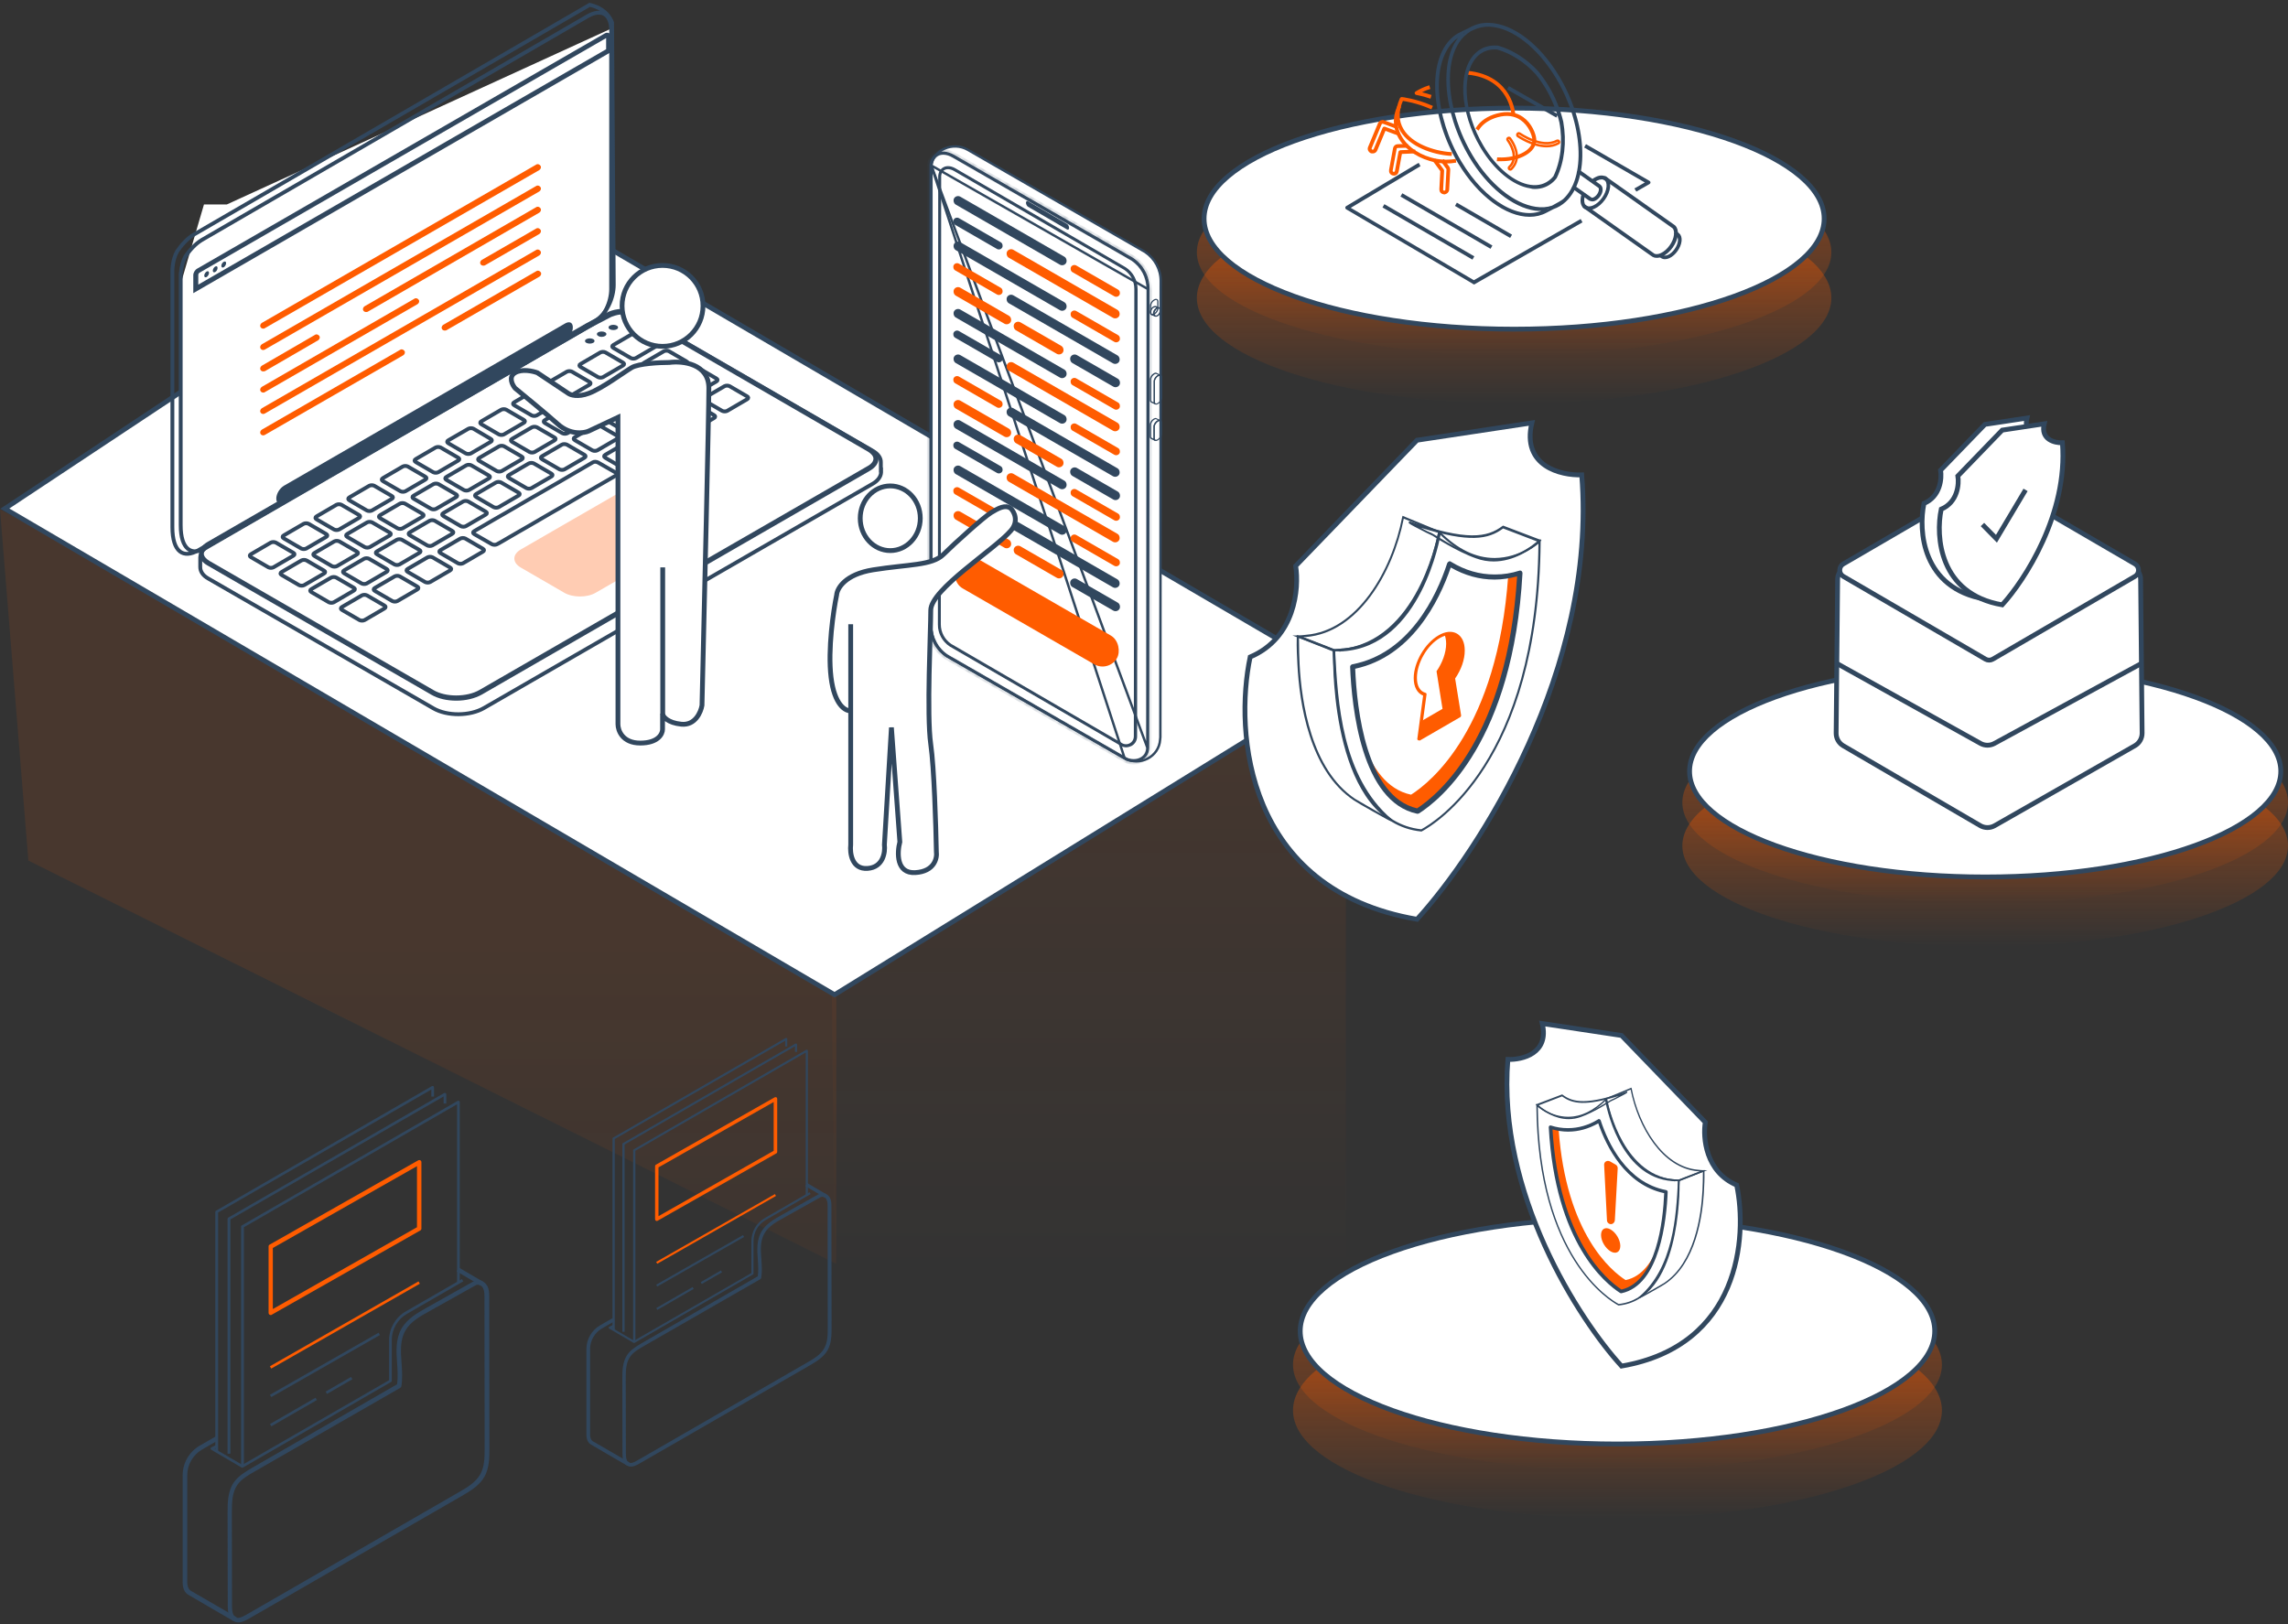<svg width="476" height="338" viewBox="0 0 476 338" fill="none" xmlns="http://www.w3.org/2000/svg">
<rect x="0" y="0" width="476" height="338" fill="#333333" stroke="none"/>
<path opacity="0.1" d="M280 264V138L173 200.547L173.649 262.2L280 264Z" fill="url(#paint0_linear_408_17908)"/>
<path opacity="0.1" d="M174 263V198.082L0 106L5.898 179.086L174 263Z" fill="url(#paint1_linear_408_17908)"/>
<path d="M280 141.312L103.331 38L1 105.847L173.625 207L280 141.312Z" fill="white" stroke="#31475E"/>
<path d="M193.75 34.453L193.75 34.456L193.75 34.51C193.749 34.558 193.749 34.628 193.749 34.721C193.748 34.906 193.747 35.179 193.747 35.534C193.745 36.244 193.744 37.28 193.743 38.596C193.74 41.229 193.738 44.981 193.736 49.48C193.733 58.477 193.73 70.458 193.729 82.435C193.727 94.412 193.726 106.384 193.726 115.362L193.725 126.209L193.725 129.248L193.725 130.048L193.725 130.254L193.725 130.306V130.319V130.322C193.725 130.323 193.725 130.323 193.475 130.323H193.725C193.725 132.835 194.967 135.17 197.051 136.537L233.962 157.768L193.75 34.453ZM193.75 34.453C194.219 31.143 198.264 29.402 201.346 31.177L238.23 52.434C240.266 53.803 241.505 56.087 241.48 58.543L241.48 58.545L241.403 153.435V153.435C241.403 153.593 241.38 153.756 241.355 153.908L241.352 153.921L241.352 153.934C241.132 157.492 237.126 159.583 233.962 157.768L193.75 34.453ZM193.751 34.445L193.751 34.444C193.751 34.438 193.751 34.439 193.751 34.445Z" fill="white" stroke="#31475E" stroke-width="0.5"/>
<path d="M239.748 65.592C239.645 65.592 239.568 65.567 239.491 65.515C239.337 65.412 239.234 65.258 239.234 65.027V63.613C239.234 63.15 239.594 62.584 240.057 62.327C240.314 62.173 240.571 62.147 240.751 62.25C240.905 62.353 241.008 62.507 241.008 62.739V64.178C241.008 64.641 240.648 65.207 240.185 65.464C240.031 65.541 239.877 65.592 239.748 65.592ZM240.494 62.43C240.417 62.43 240.288 62.456 240.185 62.533C239.825 62.739 239.491 63.227 239.491 63.613V65.027C239.491 65.129 239.517 65.232 239.62 65.309C239.723 65.361 239.877 65.335 240.057 65.232C240.417 65.027 240.751 64.538 240.751 64.153V62.713C240.751 62.61 240.725 62.507 240.622 62.43C240.571 62.43 240.52 62.43 240.494 62.43Z" fill="#31475E"/>
<path d="M240.468 65.924C240.391 65.924 240.314 65.899 240.237 65.873C240.057 65.796 239.954 65.616 239.903 65.385C239.826 64.922 240.108 64.356 240.546 64.073C240.777 63.919 241.008 63.893 241.214 63.996C241.394 64.073 241.497 64.253 241.548 64.485C241.625 64.948 241.342 65.513 240.905 65.796C240.751 65.873 240.597 65.924 240.468 65.924ZM240.957 64.202C240.88 64.202 240.777 64.228 240.674 64.305C240.34 64.51 240.108 64.999 240.16 65.359C240.186 65.513 240.237 65.616 240.34 65.642C240.443 65.693 240.597 65.667 240.751 65.564C241.085 65.359 241.317 64.87 241.265 64.51C241.24 64.356 241.188 64.253 241.085 64.228C241.06 64.202 241.008 64.202 240.957 64.202Z" fill="#31475E"/>
<path d="M240.318 65.903L240.215 65.851L239.521 65.568C239.315 65.466 239.264 65.286 239.238 65.106C239.161 64.643 239.444 64.077 239.881 63.795C240.086 63.666 240.395 63.666 240.421 63.666H240.472L241.166 63.949L241.089 64.18C240.986 64.154 240.832 64.18 240.703 64.257C240.369 64.463 240.138 64.951 240.189 65.311C240.215 65.44 240.266 65.543 240.343 65.594L240.446 65.671L240.318 65.903ZM240.395 63.949C240.318 63.949 240.138 63.974 240.009 64.026C239.675 64.232 239.444 64.72 239.495 65.08C239.521 65.26 239.572 65.311 239.624 65.337L239.906 65.466C239.906 65.44 239.906 65.414 239.881 65.388C239.804 64.926 240.086 64.36 240.523 64.077C240.549 64.052 240.575 64.052 240.601 64.026L240.395 63.949Z" fill="#31475E"/>
<path d="M240.288 84.155L239.543 83.795C239.389 83.743 239.209 83.589 239.209 83.255V78.962C239.209 78.499 239.569 77.933 240.031 77.676C240.211 77.573 240.417 77.496 240.623 77.573L240.648 77.599L240.597 77.728L240.674 77.625L241.445 77.985L241.343 78.216C241.24 78.165 241.085 78.19 240.931 78.293C240.571 78.499 240.237 78.987 240.237 79.373V83.666C240.237 83.769 240.263 83.898 240.366 83.949L240.288 84.155ZM240.468 77.805C240.417 77.805 240.314 77.83 240.186 77.907C239.826 78.113 239.492 78.602 239.492 78.987V83.281C239.492 83.486 239.594 83.538 239.671 83.563L240.031 83.743C240.031 83.718 240.031 83.692 240.031 83.641V79.347C240.031 78.884 240.391 78.319 240.854 78.062C240.88 78.036 240.931 78.01 240.957 78.01L240.546 77.83C240.52 77.805 240.494 77.805 240.468 77.805Z" fill="#31475E"/>
<path d="M240.531 84.202C240.428 84.202 240.351 84.176 240.273 84.125C240.119 84.022 240.016 83.868 240.016 83.636V79.343C240.016 78.88 240.376 78.315 240.839 78.058C241.096 77.903 241.353 77.878 241.533 77.981C241.687 78.084 241.79 78.238 241.79 78.469V82.762C241.79 83.225 241.43 83.791 240.968 84.048C240.813 84.151 240.659 84.202 240.531 84.202ZM241.276 78.186C241.199 78.186 241.07 78.212 240.968 78.289C240.608 78.495 240.273 78.983 240.273 79.369V83.662C240.273 83.765 240.299 83.868 240.402 83.945C240.505 83.996 240.659 83.971 240.839 83.868C241.199 83.662 241.533 83.174 241.533 82.788V78.495C241.533 78.392 241.507 78.289 241.405 78.212C241.379 78.186 241.327 78.186 241.276 78.186Z" fill="#31475E"/>
<path d="M240.265 91.743L239.519 91.383C239.365 91.332 239.185 91.177 239.185 90.843V88.401C239.185 87.938 239.545 87.373 240.007 87.116C240.187 87.013 240.393 86.936 240.599 87.013L240.624 87.038L240.573 87.167L240.65 87.064L241.421 87.424L241.319 87.656C241.216 87.604 241.062 87.63 240.907 87.733C240.547 87.938 240.213 88.427 240.213 88.812V91.255C240.213 91.358 240.239 91.486 240.342 91.537L240.265 91.743ZM240.445 87.218C240.393 87.218 240.29 87.244 240.162 87.321C239.802 87.527 239.468 88.015 239.468 88.401V90.843C239.468 91.049 239.57 91.1 239.648 91.126L240.007 91.306C240.007 91.28 240.007 91.255 240.007 91.203V88.761C240.007 88.298 240.367 87.733 240.83 87.475C240.856 87.45 240.907 87.424 240.933 87.424L240.522 87.244C240.496 87.218 240.47 87.218 240.445 87.218Z" fill="#31475E"/>
<path d="M240.473 91.785C240.37 91.785 240.293 91.759 240.216 91.707C240.061 91.605 239.958 91.45 239.958 91.219V88.777C239.958 88.314 240.318 87.748 240.781 87.491C241.038 87.337 241.295 87.311 241.475 87.414C241.63 87.517 241.732 87.671 241.732 87.903V90.345C241.732 90.808 241.372 91.373 240.91 91.63C240.755 91.733 240.601 91.785 240.473 91.785ZM241.244 87.594C241.167 87.594 241.038 87.62 240.935 87.697C240.575 87.903 240.241 88.391 240.241 88.777V91.219C240.241 91.322 240.267 91.425 240.37 91.502C240.473 91.553 240.627 91.528 240.807 91.425C241.167 91.219 241.501 90.731 241.501 90.345V87.903C241.501 87.8 241.475 87.697 241.372 87.62C241.321 87.594 241.295 87.594 241.244 87.594Z" fill="#31475E"/>
<path d="M238.705 155.616V155.616L238.782 60.136L238.705 155.616ZM238.705 155.616C238.705 156.721 238.118 157.506 237.281 157.914C236.438 158.325 235.339 158.355 234.338 157.913L197.053 136.456C194.969 135.089 193.727 132.754 193.727 130.242L193.753 34.436M238.705 155.616L193.753 34.436M193.753 34.436C193.827 33.382 194.339 32.573 195.112 32.19C195.886 31.806 196.979 31.821 198.264 32.537C198.265 32.537 198.265 32.538 198.266 32.538L235.532 54.024C237.567 55.392 238.782 57.677 238.782 60.136L193.753 34.436Z" stroke="#31475E" stroke-width="0.5"/>
<mask id="path-13-inside-1_408_17908" fill="white">
<path d="M235.844 158.599C235.279 158.599 234.713 158.47 234.173 158.239L196.845 136.773C194.634 135.307 193.323 132.865 193.349 130.243L193.374 34.403C193.451 33.271 193.991 32.346 194.865 31.883C195.868 31.343 197.128 31.472 198.439 32.192L235.716 53.658C237.875 55.098 239.161 57.489 239.161 60.085L239.083 155.565C239.083 156.619 238.621 157.494 237.772 158.033C237.207 158.419 236.538 158.599 235.844 158.599ZM193.631 34.428L193.606 130.243C193.606 132.788 194.865 135.153 196.999 136.567L234.302 158.033C235.433 158.522 236.718 158.47 237.644 157.853C238.415 157.365 238.826 156.568 238.852 155.591L238.929 60.111C238.929 57.591 237.695 55.278 235.613 53.889L198.336 32.423C197.102 31.729 195.919 31.626 195.02 32.114C194.197 32.551 193.708 33.374 193.631 34.428Z"/>
</mask>
<path d="M235.844 158.599C235.279 158.599 234.713 158.47 234.173 158.239L196.845 136.773C194.634 135.307 193.323 132.865 193.349 130.243L193.374 34.403C193.451 33.271 193.991 32.346 194.865 31.883C195.868 31.343 197.128 31.472 198.439 32.192L235.716 53.658C237.875 55.098 239.161 57.489 239.161 60.085L239.083 155.565C239.083 156.619 238.621 157.494 237.772 158.033C237.207 158.419 236.538 158.599 235.844 158.599ZM193.631 34.428L193.606 130.243C193.606 132.788 194.865 135.153 196.999 136.567L234.302 158.033C235.433 158.522 236.718 158.47 237.644 157.853C238.415 157.365 238.826 156.568 238.852 155.591L238.929 60.111C238.929 57.591 237.695 55.278 235.613 53.889L198.336 32.423C197.102 31.729 195.919 31.626 195.02 32.114C194.197 32.551 193.708 33.374 193.631 34.428Z" fill="#31475E"/>
<path d="M234.173 158.239L233.924 158.673L233.949 158.687L233.976 158.699L234.173 158.239ZM196.845 136.773L196.569 137.189L196.582 137.198L196.596 137.206L196.845 136.773ZM193.349 130.243L193.849 130.248L193.849 130.243L193.349 130.243ZM193.374 34.403L192.875 34.368L192.874 34.385L192.874 34.402L193.374 34.403ZM194.865 31.883L195.099 32.325L195.102 32.323L194.865 31.883ZM198.439 32.192L198.688 31.758L198.679 31.753L198.439 32.192ZM235.716 53.658L235.993 53.242L235.979 53.233L235.965 53.225L235.716 53.658ZM239.161 60.085L239.661 60.085V60.085H239.161ZM239.083 155.565L238.583 155.565V155.565H239.083ZM237.772 158.033L237.504 157.612L237.497 157.616L237.491 157.62L237.772 158.033ZM193.631 34.428L193.133 34.392L193.131 34.41L193.131 34.428L193.631 34.428ZM193.606 130.243L193.106 130.243V130.243H193.606ZM196.999 136.567L196.723 136.984L196.736 136.993L196.75 137L196.999 136.567ZM234.302 158.033L234.052 158.467L234.077 158.481L234.104 158.492L234.302 158.033ZM237.644 157.853L237.376 157.431L237.366 157.437L237.644 157.853ZM238.852 155.591L239.352 155.604L239.352 155.592L238.852 155.591ZM238.929 60.111L239.429 60.111V60.111H238.929ZM235.613 53.889L235.89 53.473L235.877 53.464L235.862 53.456L235.613 53.889ZM198.336 32.423L198.585 31.99L198.581 31.987L198.336 32.423ZM195.02 32.114L195.254 32.556L195.258 32.554L195.02 32.114ZM235.844 158.099C235.355 158.099 234.856 157.988 234.37 157.78L233.976 158.699C234.57 158.953 235.203 159.099 235.844 159.099V158.099ZM234.422 157.806L197.094 136.339L196.596 137.206L233.924 158.673L234.422 157.806ZM197.121 136.356C195.049 134.982 193.824 132.698 193.848 130.248L192.849 130.238C192.821 133.033 194.219 135.632 196.569 137.189L197.121 136.356ZM193.849 130.243L193.874 34.403L192.874 34.402L192.849 130.243L193.849 130.243ZM193.873 34.437C193.941 33.444 194.406 32.692 195.099 32.325L194.631 31.441C193.576 32 192.962 33.099 192.875 34.368L193.873 34.437ZM195.102 32.323C195.903 31.892 196.974 31.958 198.198 32.63L198.679 31.753C197.281 30.986 195.833 30.794 194.628 31.443L195.102 32.323ZM198.189 32.625L235.466 54.091L235.965 53.225L198.688 31.758L198.189 32.625ZM235.438 54.074C237.459 55.421 238.661 57.656 238.661 60.085H239.661C239.661 57.321 238.291 54.774 235.993 53.242L235.438 54.074ZM238.661 60.085L238.583 155.565L239.583 155.566L239.661 60.085L238.661 60.085ZM238.583 155.565C238.583 156.459 238.199 157.169 237.504 157.612L238.041 158.455C239.042 157.818 239.583 156.78 239.583 155.565H238.583ZM237.491 157.62C237.019 157.942 236.452 158.099 235.844 158.099V159.099C236.625 159.099 237.395 158.896 238.054 158.447L237.491 157.62ZM193.131 34.428L193.106 130.243L194.106 130.243L194.131 34.428L193.131 34.428ZM193.106 130.243C193.106 132.955 194.449 135.477 196.723 136.984L197.275 136.15C195.282 134.829 194.106 132.621 194.106 130.243H193.106ZM196.75 137L234.052 158.467L234.551 157.6L197.248 136.134L196.75 137ZM234.104 158.492C235.361 159.036 236.83 158.997 237.921 158.27L237.366 157.437C236.606 157.944 235.505 158.008 234.5 157.574L234.104 158.492ZM237.911 158.276C238.842 157.687 239.322 156.725 239.352 155.604L238.352 155.578C238.33 156.411 237.989 157.043 237.376 157.431L237.911 158.276ZM239.352 155.592L239.429 60.111L238.429 60.11L238.352 155.591L239.352 155.592ZM239.429 60.111C239.429 57.425 238.113 54.955 235.89 53.473L235.336 54.305C237.278 55.6 238.429 57.757 238.429 60.111H239.429ZM235.862 53.456L198.585 31.99L198.086 32.856L235.363 54.323L235.862 53.456ZM198.581 31.987C197.257 31.242 195.884 31.076 194.781 31.675L195.258 32.554C195.955 32.175 196.947 32.215 198.091 32.859L198.581 31.987ZM194.785 31.673C193.785 32.204 193.22 33.197 193.133 34.392L194.13 34.465C194.197 33.552 194.608 32.899 195.254 32.556L194.785 31.673Z" fill="#31475E" mask="url(#path-13-inside-1_408_17908)"/>
<path d="M233.233 154.819L233.233 154.819L233.221 154.812L197.776 134.224C196.333 133.267 195.478 131.651 195.478 129.937L195.555 36.625C195.603 35.918 195.948 35.379 196.46 35.124C196.974 34.869 197.713 34.871 198.6 35.368C198.6 35.368 198.601 35.369 198.601 35.369L233.993 55.93C235.408 56.86 236.239 58.449 236.239 60.139C236.239 60.139 236.239 60.139 236.239 60.139L236.136 153.229V153.229C236.136 154.754 234.48 155.636 233.233 154.819Z" stroke="#31475E" stroke-width="0.5"/>
<path d="M234.276 155.517C233.839 155.517 233.428 155.389 233.042 155.132L197.59 134.539C196.022 133.511 195.097 131.789 195.122 129.938L195.199 36.617C195.251 35.794 195.637 35.151 196.254 34.817C196.948 34.432 197.873 34.509 198.799 35.049L234.225 55.641C235.767 56.644 236.667 58.34 236.667 60.191L236.564 153.281C236.564 154.129 236.101 154.875 235.356 155.26C234.996 155.415 234.636 155.517 234.276 155.517ZM197.205 34.817C196.896 34.817 196.613 34.894 196.356 35.023C195.816 35.306 195.482 35.897 195.431 36.617L195.354 129.938C195.354 131.712 196.228 133.357 197.719 134.334L233.171 154.926C233.788 155.337 234.559 155.363 235.227 155.029C235.896 154.669 236.281 154.026 236.281 153.255L236.384 60.166C236.384 58.417 235.536 56.798 234.07 55.846L198.644 35.254C198.156 34.971 197.642 34.817 197.205 34.817Z" fill="#31475E"/>
<path d="M222.007 46.615L213.883 41.884C213.652 41.756 213.446 41.884 213.446 42.193C213.446 42.501 213.626 42.861 213.857 43.016L221.981 47.746C222.213 47.874 222.418 47.746 222.418 47.437C222.418 47.129 222.238 46.769 222.007 46.615Z" fill="#31475E"/>
<rect x="198.963" y="40.458" width="26.905" height="1.897" rx="0.949" transform="rotate(29.984 198.963 40.458)" fill="#31475E"/>
<rect x="198.963" y="63.95" width="26.905" height="1.897" rx="0.949" transform="rotate(29.984 198.963 63.95)" fill="#31475E"/>
<rect x="198.963" y="87.067" width="26.905" height="1.897" rx="0.949" transform="rotate(29.984 198.963 87.067)" fill="#31475E"/>
<rect x="198.963" y="49.931" width="26.905" height="1.897" rx="0.949" transform="rotate(29.984 198.963 49.931)" fill="#31475E"/>
<rect x="198.963" y="73.425" width="26.905" height="1.897" rx="0.949" transform="rotate(29.984 198.963 73.425)" fill="#31475E"/>
<rect x="198.963" y="96.54" width="26.905" height="1.897" rx="0.949" transform="rotate(29.984 198.963 96.54)" fill="#31475E"/>
<rect x="198.963" y="59.402" width="13.583" height="1.897" rx="0.949" transform="rotate(29.984 198.963 59.402)" fill="#FF5C00"/>
<rect x="198.963" y="82.898" width="13.583" height="1.897" rx="0.949" transform="rotate(29.984 198.963 82.898)" fill="#FF5C00"/>
<rect x="198.963" y="106.015" width="13.583" height="1.897" rx="0.949" transform="rotate(29.984 198.963 106.015)" fill="#FF5C00"/>
<rect x="200.715" y="114.729" width="38.533" height="6.905" rx="3.452" transform="rotate(29.984 200.715 114.729)" fill="#FF5C00"/>
<rect x="211.472" y="66.603" width="11.721" height="1.897" rx="0.949" transform="rotate(29.984 211.472 66.603)" fill="#FF5C00"/>
<rect x="211.472" y="90.096" width="11.721" height="1.897" rx="0.949" transform="rotate(29.984 211.472 90.096)" fill="#FF5C00"/>
<rect x="211.472" y="113.214" width="11.721" height="1.897" rx="0.949" transform="rotate(29.984 211.472 113.214)" fill="#FF5C00"/>
<rect x="223.221" y="73.425" width="11.721" height="1.897" rx="0.949" transform="rotate(29.984 223.221 73.425)" fill="#31475E"/>
<rect x="223.221" y="96.918" width="11.721" height="1.897" rx="0.949" transform="rotate(29.984 223.221 96.918)" fill="#31475E"/>
<rect x="223.221" y="120.034" width="11.721" height="1.897" rx="0.949" transform="rotate(29.984 223.221 120.034)" fill="#31475E"/>
<rect x="232.355" y="66.603" width="26.905" height="1.897" rx="0.949" transform="rotate(-150.016 232.355 66.603)" fill="#FF5C00"/>
<rect x="232.355" y="90.096" width="26.905" height="1.897" rx="0.949" transform="rotate(-150.016 232.355 90.096)" fill="#FF5C00"/>
<rect x="232.355" y="113.214" width="26.905" height="1.897" rx="0.949" transform="rotate(-150.016 232.355 113.214)" fill="#FF5C00"/>
<rect x="232.355" y="76.076" width="26.905" height="1.897" rx="0.949" transform="rotate(-150.016 232.355 76.076)" fill="#31475E"/>
<rect x="232.355" y="99.571" width="26.905" height="1.897" rx="0.949" transform="rotate(-150.016 232.355 99.571)" fill="#31475E"/>
<rect x="232.355" y="122.688" width="26.905" height="1.897" rx="0.949" transform="rotate(-150.016 232.355 122.688)" fill="#31475E"/>
<rect x="223.221" y="54.855" width="11.639" height="1.597" rx="0.798" transform="rotate(29.984 223.221 54.855)" fill="#FF5C00"/>
<rect x="223.221" y="78.352" width="11.639" height="1.597" rx="0.798" transform="rotate(29.984 223.221 78.352)" fill="#FF5C00"/>
<rect x="223.221" y="101.466" width="11.639" height="1.597" rx="0.798" transform="rotate(29.984 223.221 101.466)" fill="#FF5C00"/>
<rect x="223.221" y="64.328" width="11.639" height="1.597" rx="0.798" transform="rotate(29.984 223.221 64.328)" fill="#FF5C00"/>
<rect x="223.221" y="87.824" width="11.639" height="1.597" rx="0.798" transform="rotate(29.984 223.221 87.824)" fill="#FF5C00"/>
<rect x="223.221" y="110.942" width="11.639" height="1.597" rx="0.798" transform="rotate(29.984 223.221 110.942)" fill="#FF5C00"/>
<rect x="208.098" y="52.204" width="11.639" height="1.597" rx="0.798" transform="rotate(-150.016 208.098 52.204)" fill="#31475E"/>
<rect x="208.098" y="75.696" width="11.639" height="1.597" rx="0.798" transform="rotate(-150.016 208.098 75.696)" fill="#31475E"/>
<rect x="208.098" y="98.812" width="11.639" height="1.597" rx="0.798" transform="rotate(-150.016 208.098 98.812)" fill="#31475E"/>
<rect x="208.098" y="61.677" width="11.639" height="1.597" rx="0.798" transform="rotate(-150.016 208.098 61.677)" fill="#FF5C00"/>
<rect x="208.098" y="85.17" width="11.639" height="1.597" rx="0.798" transform="rotate(-150.016 208.098 85.17)" fill="#FF5C00"/>
<rect x="208.098" y="108.288" width="11.639" height="1.597" rx="0.798" transform="rotate(-150.016 208.098 108.288)" fill="#FF5C00"/>
<path d="M178.961 107.851C178.961 111.602 181.791 114.582 185.21 114.582C188.629 114.582 191.458 111.602 191.458 107.851C191.458 104.101 188.629 101.121 185.21 101.121C181.791 101.121 178.961 104.101 178.961 107.851Z" fill="white" stroke="#31475E"/>
<path d="M210.288 110.449C212.033 108.447 210.97 106.481 210.288 105.803C209.12 104.932 207.658 105.803 206.197 106.674C204.737 107.546 198.601 113.063 196.264 115.386C193.927 117.709 188.96 117.419 181.656 118.58C175.812 119.509 174.157 122.452 174.059 123.807C173.378 127.098 172.189 135.132 172.891 140.939C173.592 146.747 175.91 148.005 176.981 147.909V175.785C176.786 177.528 177.215 180.954 180.487 180.722C183.759 180.49 184.188 177.334 183.993 175.785L185.454 151.393L187.207 175.205C186.622 177.431 186.447 181.825 190.421 181.593C194.394 181.361 194.998 178.592 194.803 177.237C194.706 171.817 194.336 159.756 193.634 154.878C192.758 148.78 193.634 131.357 193.634 127.001C193.634 122.645 206.808 114.444 210.288 110.449Z" fill="white"/>
<path d="M176.981 129.905V147.909M176.981 147.909V175.785C176.786 177.528 177.215 180.954 180.487 180.722C183.759 180.49 184.188 177.334 183.993 175.785L185.454 151.393L187.207 175.205C186.622 177.431 186.447 181.825 190.421 181.593C194.394 181.361 194.998 178.592 194.803 177.237C194.706 171.817 194.336 159.756 193.634 154.878C192.758 148.78 193.634 131.357 193.634 127.001C193.634 122.645 206.808 114.444 210.288 110.449C212.033 108.447 210.97 106.481 210.288 105.803C209.12 104.932 207.658 105.803 206.197 106.674C204.737 107.546 198.601 113.063 196.264 115.386C193.927 117.709 188.96 117.419 181.656 118.58C175.812 119.509 174.157 122.452 174.059 123.807C173.378 127.098 172.189 135.132 172.891 140.939C173.592 146.747 175.91 148.005 176.981 147.909Z" stroke="#31475E"/>
<path d="M37.672 106.441V58.824L42.432 42.553H47.176L127.233 5.918V56.198L37.672 106.441Z" fill="white"/>
<path d="M122.692 1L40.366 48.792C38.981 49.584 37.694 51.068 36.853 52.305C36.408 53.097 35.963 54.334 35.864 56.115V109.696C35.864 114.94 38.189 116.276 41.207 114.544L123.83 66.752C126.204 65.366 127.689 62.002 127.689 59.281L127.342 4.711C127.243 4.364 127.045 4.067 126.848 3.721C125.66 1.792 123.533 1.198 122.692 1Z" stroke="#31475E" stroke-width="0.8" stroke-miterlimit="10"/>
<path d="M183.254 98.219V96.24C183.304 95.35 182.71 94.459 181.572 93.816L133.78 66.16C133.483 65.962 133.186 65.813 132.939 65.665C132.444 65.467 131.949 65.269 131.553 65.17C129.673 64.725 128.041 65.17 127.051 65.566L122.302 68.04L43.439 113.556C42.301 114.199 41.707 115.09 41.658 115.98V118.009C41.658 118.899 42.202 119.79 43.39 120.433L90.143 147.397C93.062 149.079 97.762 149.029 100.681 147.347L181.523 100.693C182.661 100.05 183.254 99.159 183.304 98.318V98.219C183.254 98.269 183.254 98.269 183.254 98.219Z" stroke="#31475E" stroke-width="0.8" stroke-miterlimit="10"/>
<path d="M122.245 3.375L41.997 49.93C40.661 50.722 39.424 52.107 38.583 53.344C38.138 54.136 37.742 55.323 37.593 57.054V109.3C37.593 114.396 39.869 115.731 42.788 114.049L123.382 67.444C125.708 66.108 127.143 62.843 127.143 60.171V6.294C127.143 2.979 125.164 1.692 122.245 3.375Z" stroke="#31475E" stroke-width="0.8" stroke-miterlimit="10"/>
<path d="M40.212 61.01V57.25C40.212 56.755 40.559 56.161 41.004 55.914L125.853 6.934C126.446 6.588 127.139 6.984 127.139 7.676V10.843L126.842 10.991L40.212 61.01ZM126.1 7.924L41.498 56.755C41.35 56.854 41.251 57.052 41.251 57.2V59.229L126.1 10.249V7.924Z" fill="#31475E"/>
<path d="M42.49 57.35C42.49 57.053 42.737 56.658 42.985 56.509C43.282 56.361 43.48 56.46 43.48 56.806C43.48 57.103 43.232 57.499 42.985 57.647C42.737 57.795 42.49 57.697 42.49 57.35Z" fill="#31475E"/>
<path d="M44.272 56.312C44.272 56.015 44.52 55.62 44.767 55.471C45.064 55.323 45.262 55.422 45.262 55.768C45.262 56.065 45.064 56.461 44.767 56.609C44.52 56.757 44.272 56.658 44.272 56.312Z" fill="#31475E"/>
<path d="M46.05 55.324C46.05 55.027 46.248 54.631 46.545 54.483C46.842 54.334 47.039 54.433 47.039 54.78C47.039 55.077 46.792 55.472 46.545 55.621C46.248 55.769 46.05 55.621 46.05 55.324Z" fill="#31475E"/>
<path d="M129.516 65.319C129.962 65.319 130.407 65.369 130.803 65.468C131.248 65.616 131.693 65.764 132.04 65.913C132.287 66.012 132.534 66.16 132.782 66.309L133.326 66.655H133.375L180.525 93.965C181.267 94.41 181.712 94.954 181.712 95.449C181.712 95.993 181.267 96.587 180.426 97.032L99.733 143.588C98.446 144.33 96.715 144.726 94.884 144.726C93.103 144.726 91.421 144.33 90.234 143.637L43.579 116.723C42.837 116.278 42.392 115.734 42.392 115.19C42.392 114.645 42.837 114.052 43.678 113.606L122.343 68.189L126.993 65.764C127.587 65.616 128.477 65.319 129.516 65.319ZM129.516 64.28C128.329 64.28 127.29 64.577 126.597 64.874L121.848 67.348L43.183 112.765C40.858 114.101 40.808 116.328 43.134 117.663L89.739 144.577C91.174 145.419 93.054 145.814 94.934 145.814C96.863 145.814 98.793 145.369 100.277 144.528L180.97 97.972C183.295 96.637 183.394 94.46 181.069 93.124L133.375 65.517C133.079 65.319 132.782 65.171 132.534 65.022C132.04 64.825 131.594 64.627 131.149 64.528C130.555 64.33 130.011 64.28 129.516 64.28Z" fill="#31475E"/>
<path d="M122.003 71.355C121.607 71.157 121.607 70.761 122.003 70.564C122.399 70.366 122.993 70.366 123.388 70.564C123.784 70.761 123.784 71.157 123.388 71.355C122.993 71.553 122.399 71.553 122.003 71.355Z" fill="#31475E"/>
<path d="M124.476 69.921C124.08 69.724 124.08 69.328 124.476 69.13C124.872 68.932 125.466 68.932 125.861 69.13C126.257 69.328 126.257 69.724 125.861 69.921C125.466 70.169 124.822 70.169 124.476 69.921Z" fill="#31475E"/>
<path d="M126.902 68.535C126.506 68.337 126.506 67.941 126.902 67.743C127.298 67.545 127.891 67.545 128.287 67.743C128.683 67.941 128.683 68.337 128.287 68.535C127.941 68.733 127.298 68.733 126.902 68.535Z" fill="#31475E"/>
<path d="M61.044 115.042C61.341 115.19 61.341 115.487 61.044 115.636L56.888 118.06C56.591 118.208 56.146 118.208 55.849 118.06L52.188 115.933C51.891 115.784 51.891 115.487 52.188 115.339L56.344 112.915C56.641 112.766 57.086 112.766 57.383 112.915L61.044 115.042ZM64.21 109.006C63.914 108.858 63.468 108.858 63.172 109.006L59.016 111.43C58.719 111.579 58.719 111.876 59.016 112.024L62.677 114.151C62.974 114.3 63.419 114.3 63.716 114.151L67.872 111.727C68.168 111.579 68.168 111.282 67.872 111.133L64.21 109.006ZM71.038 105.048C70.741 104.9 70.296 104.9 69.999 105.048L65.843 107.472C65.546 107.621 65.546 107.918 65.843 108.066L69.504 110.193C69.801 110.342 70.246 110.342 70.543 110.193L74.699 107.769C74.996 107.621 74.996 107.324 74.699 107.176L71.038 105.048ZM77.865 101.09C77.569 100.942 77.123 100.942 76.826 101.09L72.671 103.514C72.374 103.663 72.374 103.96 72.671 104.108L76.332 106.236C76.629 106.384 77.074 106.384 77.371 106.236L81.527 103.811C81.823 103.663 81.823 103.366 81.527 103.218L77.865 101.09ZM84.841 97.083C84.545 96.934 84.099 96.934 83.802 97.083L79.647 99.507C79.35 99.655 79.35 99.952 79.647 100.101L83.308 102.228C83.605 102.376 84.05 102.376 84.347 102.228L88.503 99.804C88.799 99.655 88.799 99.359 88.503 99.21L84.841 97.083ZM91.669 93.125C91.372 92.976 90.927 92.976 90.63 93.125L86.474 95.549C86.177 95.697 86.177 95.994 86.474 96.143L90.135 98.27C90.432 98.418 90.877 98.418 91.174 98.27L95.33 95.846C95.627 95.697 95.627 95.401 95.33 95.252L91.669 93.125ZM98.496 89.216C98.2 89.068 97.754 89.068 97.457 89.216L93.252 91.641C92.955 91.789 92.955 92.086 93.252 92.234L96.913 94.362C97.21 94.51 97.655 94.51 97.952 94.362L102.108 91.937C102.405 91.789 102.405 91.492 102.108 91.344L98.496 89.216ZM105.324 85.258C105.027 85.11 104.582 85.11 104.285 85.258L100.129 87.683C99.832 87.831 99.832 88.128 100.129 88.276L103.79 90.404C104.087 90.552 104.532 90.552 104.829 90.404L108.985 87.979C109.282 87.831 109.282 87.534 108.985 87.386L105.324 85.258ZM112.151 81.3C111.855 81.152 111.409 81.152 111.112 81.3L106.957 83.725C106.66 83.873 106.66 84.17 106.957 84.318L110.618 86.446C110.915 86.594 111.36 86.594 111.657 86.446L115.813 84.021C116.109 83.873 116.109 83.576 115.813 83.428L112.151 81.3ZM118.979 77.342C118.682 77.194 118.237 77.194 117.94 77.342L113.784 79.767C113.487 79.915 113.487 80.212 113.784 80.36L117.445 82.488C117.742 82.636 118.187 82.636 118.484 82.488L122.64 80.063C122.937 79.915 122.937 79.618 122.64 79.47L118.979 77.342ZM125.955 73.335C125.658 73.186 125.213 73.186 124.916 73.335L120.76 75.759C120.463 75.908 120.463 76.204 120.76 76.353L124.421 78.48C124.718 78.629 125.163 78.629 125.46 78.48L129.616 76.056C129.913 75.908 129.913 75.611 129.616 75.462L125.955 73.335ZM132.782 69.377C132.485 69.228 132.04 69.228 131.743 69.377L127.587 71.801C127.291 71.95 127.291 72.246 127.587 72.395L131.249 74.522C131.545 74.671 131.991 74.671 132.288 74.522L136.443 72.098C136.74 71.95 136.74 71.653 136.443 71.504L132.782 69.377ZM63.765 116.625C63.468 116.477 63.023 116.477 62.726 116.625L58.57 119.049C58.274 119.198 58.274 119.495 58.57 119.643L62.231 121.771C62.528 121.919 62.974 121.919 63.27 121.771L67.426 119.346C67.723 119.198 67.723 118.901 67.426 118.753L63.765 116.625ZM70.593 112.667C70.296 112.519 69.851 112.519 69.554 112.667L65.398 115.091C65.101 115.24 65.101 115.537 65.398 115.685L69.059 117.813C69.356 117.961 69.801 117.961 70.098 117.813L74.254 115.388C74.551 115.24 74.551 114.943 74.254 114.795L70.593 112.667ZM77.42 108.709C77.123 108.561 76.678 108.561 76.381 108.709L72.225 111.133C71.929 111.282 71.929 111.579 72.225 111.727L75.886 113.855C76.183 114.003 76.629 114.003 76.925 113.855L81.081 111.43C81.378 111.282 81.378 110.985 81.081 110.837L77.42 108.709ZM84.248 104.801C83.951 104.652 83.506 104.652 83.209 104.801L79.053 107.225C78.756 107.373 78.756 107.67 79.053 107.819L82.714 109.946C83.011 110.095 83.456 110.095 83.753 109.946L87.909 107.522C88.206 107.373 88.206 107.077 87.909 106.928L84.248 104.801ZM91.224 100.744C90.927 100.595 90.481 100.595 90.185 100.744L86.029 103.168C85.732 103.316 85.732 103.613 86.029 103.762L89.69 105.889C89.987 106.038 90.432 106.038 90.729 105.889L94.885 103.465C95.182 103.317 95.182 103.02 94.885 102.871L91.224 100.744ZM98.051 96.835C97.754 96.687 97.309 96.687 97.012 96.835L92.856 99.26C92.559 99.408 92.559 99.705 92.856 99.853L96.517 101.981C96.814 102.129 97.26 102.129 97.556 101.981L101.712 99.556C102.009 99.408 102.009 99.111 101.712 98.963L98.051 96.835ZM104.879 92.877C104.582 92.729 104.137 92.729 103.84 92.877L99.684 95.302C99.387 95.45 99.387 95.747 99.684 95.895L103.345 98.023C103.642 98.171 104.087 98.171 104.384 98.023L108.54 95.599C108.837 95.45 108.837 95.153 108.54 95.005L104.879 92.877ZM111.706 88.919C111.409 88.771 110.964 88.771 110.667 88.919L106.511 91.344C106.214 91.492 106.214 91.789 106.511 91.937L110.172 94.065C110.469 94.213 110.915 94.213 111.211 94.065L115.367 91.641C115.664 91.492 115.664 91.195 115.367 91.047L111.706 88.919ZM118.534 85.011C118.237 84.862 117.792 84.862 117.495 85.011L113.339 87.435C113.042 87.584 113.042 87.88 113.339 88.029L117 90.156C117.297 90.305 117.742 90.305 118.039 90.156L122.195 87.732C122.492 87.584 122.492 87.287 122.195 87.138L118.534 85.011ZM125.361 81.053C125.064 80.904 124.619 80.904 124.322 81.053L120.166 83.477C119.869 83.626 119.869 83.922 120.166 84.071L123.827 86.198C124.124 86.347 124.57 86.347 124.866 86.198L129.022 83.774C129.319 83.626 129.319 83.329 129.022 83.18L125.361 81.053ZM132.337 77.046C132.04 76.897 131.595 76.897 131.298 77.046L127.142 79.47C126.845 79.618 126.845 79.915 127.142 80.063L130.803 82.191C131.1 82.339 131.545 82.339 131.842 82.191L135.998 79.767C136.295 79.618 136.295 79.321 135.998 79.173L132.337 77.046ZM139.165 73.088C138.868 72.939 138.422 72.939 138.126 73.088L133.97 75.512C133.673 75.66 133.673 75.957 133.97 76.106L137.631 78.233C137.928 78.381 138.373 78.381 138.67 78.233L142.826 75.809C143.122 75.66 143.122 75.363 142.826 75.215L139.165 73.088ZM69.95 120.187C69.653 120.039 69.207 120.039 68.911 120.187L64.755 122.612C64.458 122.76 64.458 123.057 64.755 123.205L68.416 125.333C68.713 125.481 69.158 125.481 69.455 125.333L73.611 122.908C73.907 122.76 73.907 122.463 73.611 122.315L69.95 120.187ZM76.777 116.279C76.48 116.13 76.035 116.13 75.738 116.279L71.582 118.703C71.285 118.852 71.285 119.148 71.582 119.297L75.243 121.424C75.54 121.573 75.986 121.573 76.282 121.424L80.438 119C80.735 118.852 80.735 118.555 80.438 118.406L76.777 116.279ZM83.605 112.321C83.308 112.172 82.862 112.172 82.566 112.321L78.41 114.745C78.113 114.894 78.113 115.19 78.41 115.339L82.071 117.466C82.368 117.615 82.813 117.615 83.11 117.466L87.266 115.042C87.562 114.894 87.562 114.597 87.266 114.448L83.605 112.321ZM90.432 108.363C90.135 108.214 89.69 108.214 89.393 108.363L85.237 110.787C84.94 110.936 84.94 111.232 85.237 111.381L88.898 113.508C89.195 113.657 89.641 113.657 89.937 113.508L94.093 111.084C94.39 110.936 94.39 110.639 94.093 110.49L90.432 108.363ZM97.408 104.355C97.111 104.207 96.666 104.207 96.369 104.355L92.213 106.78C91.916 106.928 91.916 107.225 92.213 107.373L95.874 109.501C96.171 109.649 96.616 109.649 96.913 109.501L101.069 107.077C101.366 106.928 101.366 106.631 101.069 106.483L97.408 104.355ZM104.235 100.398C103.939 100.249 103.493 100.249 103.197 100.398L99.041 102.822C98.744 102.97 98.744 103.267 99.041 103.415L102.702 105.543C102.999 105.691 103.444 105.691 103.741 105.543L107.897 103.119C108.193 102.97 108.193 102.673 107.897 102.525L104.235 100.398ZM111.063 96.439C110.766 96.291 110.321 96.291 110.024 96.439L105.868 98.864C105.571 99.012 105.571 99.309 105.868 99.457L109.529 101.585C109.826 101.733 110.271 101.733 110.568 101.585L114.724 99.161C115.021 99.012 115.021 98.715 114.724 98.567L111.063 96.439ZM117.94 92.531C117.643 92.383 117.148 92.383 116.901 92.531L112.745 94.955C112.448 95.104 112.448 95.401 112.745 95.549L116.406 97.676C116.703 97.825 117.148 97.825 117.445 97.676L121.601 95.252C121.898 95.104 121.898 94.807 121.601 94.658L117.94 92.531ZM124.767 88.573C124.471 88.425 124.025 88.425 123.728 88.573L119.573 90.997C119.276 91.146 119.276 91.443 119.573 91.591L123.234 93.718C123.531 93.867 123.976 93.867 124.273 93.718L128.429 91.294C128.725 91.146 128.725 90.849 128.429 90.701L124.767 88.573ZM131.595 84.615C131.298 84.467 130.853 84.467 130.556 84.615L126.4 87.039C126.103 87.188 126.103 87.485 126.4 87.633L130.061 89.76C130.358 89.909 130.803 89.909 131.1 89.76L135.256 87.336C135.553 87.188 135.553 86.891 135.256 86.743L131.595 84.615ZM138.571 80.608C138.274 80.459 137.829 80.459 137.532 80.608L133.376 83.032C133.079 83.18 133.079 83.477 133.376 83.626L137.037 85.753C137.334 85.901 137.779 85.901 138.076 85.753L142.232 83.329C142.529 83.18 142.529 82.883 142.232 82.735L138.571 80.608ZM145.398 76.65C145.101 76.501 144.656 76.501 144.359 76.65L140.203 79.074C139.907 79.222 139.907 79.519 140.203 79.668L143.865 81.795C144.161 81.944 144.607 81.944 144.904 81.795L149.059 79.371C149.356 79.222 149.356 78.925 149.059 78.777L145.398 76.65ZM76.332 123.898C76.035 123.75 75.59 123.75 75.293 123.898L71.137 126.322C70.84 126.471 70.84 126.767 71.137 126.916L74.798 129.043C75.095 129.192 75.54 129.192 75.837 129.043L79.993 126.619C80.29 126.471 80.29 126.174 79.993 126.025L76.332 123.898ZM83.159 119.94C82.862 119.792 82.417 119.792 82.12 119.94L77.965 122.364C77.668 122.513 77.668 122.809 77.965 122.958L81.626 125.085C81.922 125.234 82.368 125.234 82.665 125.085L86.82 122.661C87.117 122.513 87.117 122.216 86.82 122.067L83.159 119.94ZM89.987 115.982C89.69 115.834 89.245 115.834 88.948 115.982L84.792 118.406C84.495 118.555 84.495 118.852 84.792 119L88.453 121.127C88.75 121.276 89.195 121.276 89.492 121.127L93.648 118.703C93.945 118.555 93.945 118.258 93.648 118.109L89.987 115.982ZM96.814 112.073C96.517 111.925 96.072 111.925 95.775 112.073L91.619 114.498C91.323 114.646 91.323 114.943 91.619 115.091L95.281 117.219C95.577 117.367 96.023 117.367 96.32 117.219L100.475 114.795C100.772 114.646 100.772 114.349 100.475 114.201L96.814 112.073ZM131.1 92.234C130.803 92.086 130.358 92.086 130.061 92.234L125.905 94.658C125.608 94.807 125.608 95.104 125.905 95.252L129.566 97.379C129.863 97.528 130.309 97.528 130.605 97.379L134.761 94.955C135.058 94.807 135.058 94.51 134.761 94.362L131.1 92.234ZM137.928 88.326C137.631 88.177 137.186 88.177 136.889 88.326L132.733 90.75C132.436 90.898 132.436 91.195 132.733 91.344L136.394 93.471C136.691 93.62 137.136 93.62 137.433 93.471L141.589 91.047C141.886 90.898 141.886 90.602 141.589 90.453L137.928 88.326ZM144.904 84.269C144.607 84.12 144.161 84.12 143.865 84.269L139.709 86.693C139.412 86.841 139.412 87.138 139.709 87.287L143.37 89.414C143.667 89.563 144.112 89.563 144.409 89.414L148.565 86.99C148.862 86.841 148.862 86.545 148.565 86.396L144.904 84.269ZM151.781 80.36C151.484 80.212 151.038 80.212 150.742 80.36L146.586 82.784C146.289 82.933 146.289 83.23 146.586 83.378L150.247 85.506C150.544 85.654 150.989 85.654 151.286 85.506L155.442 83.081C155.739 82.933 155.739 82.636 155.442 82.488L151.781 80.36ZM123.283 96.242L119.127 98.666L116.505 100.2L112.3 102.624L109.628 104.158L105.472 106.582L102.801 108.116L98.645 110.54C98.348 110.688 98.348 110.985 98.645 111.133L102.355 113.261C102.652 113.409 103.098 113.409 103.394 113.261L104.285 112.766L107.6 110.837L110.271 109.303L114.427 106.879L117.099 105.345L121.255 102.921L123.926 101.387L127.785 99.161L128.132 98.963C128.429 98.814 128.429 98.517 128.132 98.369L124.421 96.242C124.025 96.044 123.58 96.044 123.283 96.242Z" stroke="#31475E" stroke-width="0.8" stroke-miterlimit="10"/>
<path d="M117.591 70.81L59.062 104.601C58.172 105.096 57.479 104.749 57.479 103.76C57.479 102.77 58.172 101.632 59.062 101.088L117.591 67.297C118.481 66.802 119.174 67.099 119.174 68.138C119.174 69.127 118.481 70.315 117.591 70.81Z" fill="#31475E"/>
<path d="M123.926 123.354C122.145 124.393 119.177 124.393 117.396 123.354L108.342 118.11C106.561 117.071 106.561 115.389 108.342 114.35L128.478 102.724C130.259 101.685 133.228 101.685 135.009 102.724L144.063 107.968C145.844 109.007 145.844 110.689 144.063 111.728L123.926 123.354Z" fill="#FFCCB3"/>
<path d="M54.763 68.388C54.565 68.388 54.318 68.289 54.218 68.091C54.021 67.794 54.169 67.398 54.466 67.2L111.56 34.25C111.856 34.052 112.252 34.201 112.45 34.498C112.648 34.794 112.5 35.19 112.203 35.388L55.109 68.289C55.01 68.388 54.911 68.388 54.763 68.388Z" fill="#FF5C00"/>
<path d="M54.763 72.839C54.565 72.839 54.318 72.74 54.218 72.542C54.021 72.245 54.169 71.849 54.466 71.651L111.56 38.701C111.856 38.504 112.252 38.652 112.45 38.949C112.648 39.246 112.5 39.641 112.203 39.839L55.109 72.74C55.01 72.789 54.911 72.839 54.763 72.839Z" fill="#FF5C00"/>
<path d="M54.763 77.293C54.565 77.293 54.318 77.194 54.218 76.996C54.021 76.7 54.169 76.304 54.466 76.106L65.548 69.674C65.845 69.476 66.241 69.625 66.439 69.921C66.637 70.218 66.488 70.614 66.191 70.812L55.109 77.244C55.01 77.244 54.911 77.293 54.763 77.293Z" fill="#FF5C00"/>
<path d="M76.14 64.928C75.942 64.928 75.694 64.829 75.596 64.631C75.398 64.334 75.546 63.938 75.843 63.74L111.564 43.11C111.86 42.912 112.256 43.06 112.454 43.357C112.652 43.654 112.504 44.05 112.207 44.248L76.486 64.879C76.387 64.928 76.239 64.928 76.14 64.928Z" fill="#FF5C00"/>
<path d="M54.763 81.696C54.565 81.696 54.318 81.597 54.218 81.399C54.021 81.102 54.169 80.707 54.466 80.509L86.229 62.154C86.525 61.956 86.921 62.104 87.119 62.401C87.317 62.698 87.169 63.094 86.872 63.291L55.109 81.597C55.01 81.696 54.911 81.696 54.763 81.696Z" fill="#FF5C00"/>
<path d="M100.525 55.277C100.327 55.277 100.08 55.178 99.981 54.98C99.783 54.683 99.931 54.287 100.228 54.09L111.558 47.559C111.855 47.361 112.25 47.509 112.448 47.806C112.646 48.103 112.498 48.499 112.201 48.697L100.871 55.227C100.772 55.277 100.624 55.277 100.525 55.277Z" fill="#FF5C00"/>
<path d="M54.763 86.148C54.565 86.148 54.318 86.049 54.218 85.852C54.021 85.555 54.169 85.159 54.466 84.961L111.56 52.011C111.856 51.813 112.252 51.962 112.45 52.258C112.648 52.555 112.5 52.951 112.203 53.149L55.109 86.049C55.01 86.099 54.911 86.148 54.763 86.148Z" fill="#FF5C00"/>
<path d="M54.763 90.602C54.565 90.602 54.318 90.503 54.218 90.305C54.021 90.008 54.169 89.613 54.466 89.415L83.26 72.791C83.557 72.593 83.953 72.742 84.151 73.039C84.349 73.335 84.2 73.731 83.903 73.929L55.109 90.503C55.01 90.553 54.911 90.602 54.763 90.602Z" fill="#FF5C00"/>
<path d="M92.51 68.785C92.312 68.785 92.064 68.686 91.966 68.488C91.768 68.191 91.916 67.796 92.213 67.598L111.607 56.416C111.904 56.218 112.3 56.367 112.498 56.664C112.695 56.961 112.547 57.356 112.25 57.554L92.856 68.736C92.708 68.785 92.609 68.785 92.51 68.785Z" fill="#FF5C00"/>
<path d="M147.471 80.782C147.471 75.644 142 75.074 139.265 75.43C137.243 75.43 132.843 75.644 131.416 76.501C129.632 77.571 125.35 80.782 122.496 81.852C120.213 82.709 118.69 82.209 118.215 81.852L111.793 77.571C110.841 77.214 108.582 76.715 107.155 77.571C105.727 78.427 106.56 80.069 107.155 80.782C109.057 82.328 113.505 85.991 116.074 88.274C118.643 90.558 121.426 90.177 122.496 89.701L128.561 86.847V150.711C128.561 152.019 129.489 154.635 133.2 154.635C136.91 154.635 137.838 152.733 137.838 151.781V148.57C137.957 149.165 138.908 150.425 141.762 150.711C144.616 150.996 145.806 148.213 146.044 146.786C146.519 126.926 147.471 85.92 147.471 80.782Z" fill="white" stroke="#31475E"/>
<circle cx="8.919" cy="8.919" r="8.419" transform="matrix(-1 0 0 1 146.753 54.738)" fill="white" stroke="#31475E"/>
<path d="M137.873 118.075V148.708" stroke="#31475E"/>
<ellipse cx="315" cy="52.5" rx="66" ry="21.5" fill="url(#paint2_linear_408_17908)" fill-opacity="0.5"/>
<ellipse cx="315" cy="62" rx="66" ry="22" fill="url(#paint3_linear_408_17908)" fill-opacity="0.5"/>
<path d="M379.5 45.5C379.5 48.543 377.796 51.507 374.567 54.267C371.34 57.025 366.642 59.532 360.792 61.647C349.097 65.875 332.907 68.5 315 68.5C297.093 68.5 280.903 65.875 269.208 61.647C263.358 59.532 258.66 57.025 255.433 54.267C252.204 51.507 250.5 48.543 250.5 45.5C250.5 42.457 252.204 39.493 255.433 36.733C258.66 33.975 263.358 31.468 269.208 29.353C280.903 25.125 297.093 22.5 315 22.5C332.907 22.5 349.097 25.125 360.792 29.353C366.642 31.468 371.34 33.975 374.567 36.733C377.796 39.493 379.5 42.457 379.5 45.5Z" fill="white" stroke="#31475E"/>
<path d="M340.518 39.534L343.042 38.087C343.099 38.059 343.127 38.002 343.127 37.974C343.127 37.917 343.099 37.889 343.042 37.86L330.05 30.343L329.908 30.598L342.702 37.974L340.376 39.307L340.518 39.534Z" stroke="#31475E" stroke-width="0.5"/>
<path d="M346.358 53.692C346.613 53.692 346.897 53.636 347.209 53.494C348.4 52.955 349.478 51.423 349.592 50.118C349.649 49.522 349.507 49.012 349.166 48.728L348.769 48.444L348.599 48.671L348.996 48.955C349.251 49.182 349.365 49.607 349.337 50.118C349.223 51.338 348.23 52.756 347.124 53.267C346.585 53.522 346.074 53.494 345.791 53.239L345.564 53.068L345.393 53.295L345.62 53.437C345.791 53.579 346.074 53.692 346.358 53.692Z" stroke="#31475E" stroke-width="0.5"/>
<path d="M344.684 53.41C345.025 53.41 345.394 53.325 345.763 53.154C347.294 52.445 348.656 50.516 348.826 48.842C348.883 48.076 348.713 47.452 348.316 47.084L333.99 36.956L333.82 37.183L348.117 47.31C348.429 47.594 348.571 48.133 348.514 48.814C348.372 50.403 347.067 52.246 345.621 52.899C345.025 53.183 344.458 53.211 344.06 53.012C343.975 52.956 343.89 52.899 343.833 52.842L329.763 42.885L329.593 43.112L343.635 53.041C343.692 53.097 343.805 53.154 343.89 53.211H343.919C344.174 53.381 344.429 53.41 344.684 53.41Z" stroke="#31475E" stroke-width="0.5"/>
<path d="M330.588 43.45C330.929 43.45 331.297 43.365 331.666 43.194C333.198 42.485 334.56 40.556 334.73 38.882C334.815 38.031 334.588 37.379 334.077 37.038C333.567 36.698 332.886 36.67 332.12 37.038C331.808 37.18 331.524 37.351 331.241 37.606L331.411 37.833C331.694 37.606 331.978 37.436 332.233 37.322C332.914 37.01 333.51 37.01 333.936 37.294C334.361 37.578 334.531 38.145 334.475 38.882C334.333 40.471 333.028 42.315 331.581 42.968C330.9 43.279 330.304 43.279 329.879 42.996C329.453 42.712 329.283 42.145 329.34 41.407C329.368 41.123 329.425 40.812 329.538 40.499L329.283 40.414C329.17 40.755 329.113 41.067 329.085 41.379C328.999 42.23 329.226 42.882 329.737 43.223C329.964 43.365 330.248 43.45 330.588 43.45Z" stroke="#31475E" stroke-width="0.5"/>
<path d="M331.262 41.664C331.432 41.664 331.602 41.635 331.772 41.55C332.482 41.21 333.106 40.359 333.162 39.564C333.191 39.167 333.077 38.855 332.85 38.657L328.538 35.593L328.368 35.82L332.68 38.883C332.822 38.997 332.907 39.224 332.879 39.536C332.822 40.217 332.255 41.011 331.631 41.295C331.347 41.437 331.092 41.437 330.921 41.295L327.46 38.855L327.29 39.082L330.723 41.522C330.921 41.578 331.092 41.664 331.262 41.664Z" stroke="#31475E" stroke-width="0.5"/>
<path d="M315.71 27.871C315.795 27.729 315.994 27.701 316.136 27.786C316.193 27.814 320.76 31.02 323.909 29.29C324.136 29.176 324.391 29.346 324.363 29.602C324.363 29.715 324.277 29.8 324.192 29.829C323.426 30.254 322.604 30.424 321.753 30.424C318.774 30.424 315.795 28.325 315.739 28.297C315.654 28.212 315.625 28.013 315.71 27.871Z" stroke="#FF5C00" stroke-width="0.5"/>
<path d="M314.037 35.219C313.866 35.105 313.866 34.878 314.008 34.736C314.377 34.396 314.632 33.999 314.774 33.573C315.483 31.559 313.696 29.205 313.668 29.176C313.554 29.034 313.583 28.836 313.725 28.751C313.866 28.637 314.065 28.666 314.15 28.807C314.235 28.921 316.193 31.446 315.342 33.772C315.143 34.311 314.831 34.765 314.405 35.19C314.32 35.275 314.15 35.304 314.037 35.219Z" stroke="#FF5C00" stroke-width="0.5"/>
<path d="M306.647 58.94C306.676 58.94 306.704 58.94 306.704 58.912L328.888 46.174L328.746 45.919L306.619 58.6L280.52 43.252L295.187 34.487L295.045 34.231L280.18 43.111C280.123 43.139 280.123 43.196 280.123 43.224C280.123 43.281 280.151 43.309 280.18 43.338L306.562 58.855C306.619 58.94 306.619 58.94 306.647 58.94Z" stroke="#31475E" stroke-width="0.5"/>
<path d="M303.182 42.52L314.224 48.926L314.082 49.171L303.04 42.765L303.182 42.52Z" stroke="#31475E" stroke-width="0.5"/>
<path d="M291.838 40.565L310.143 51.185L310.001 51.43L291.695 40.81L291.838 40.565Z" stroke="#31475E" stroke-width="0.5"/>
<path d="M288.1 42.834L306.381 53.44L306.239 53.685L287.958 43.08L288.1 42.834Z" stroke="#31475E" stroke-width="0.5"/>
<path d="M314.008 18.265L323.808 23.872L323.667 24.118L313.867 18.511L314.008 18.265Z" stroke="#31475E" stroke-width="0.5"/>
<path d="M290 36.302C290.369 36.302 290.681 36.047 290.738 35.678L291.447 31.792L294.198 31.678V31.395L291.333 31.508C291.277 31.508 291.22 31.565 291.191 31.622L290.454 35.621C290.397 35.877 290.17 36.047 289.887 36.019C289.773 35.99 289.66 35.934 289.574 35.82C289.489 35.706 289.461 35.593 289.489 35.451L290.312 30.941C290.34 30.714 290.539 30.544 290.766 30.544L292.638 30.487V30.203L290.766 30.26C290.397 30.26 290.113 30.544 290.057 30.884L289.234 35.395C289.206 35.593 289.234 35.792 289.348 35.962C289.461 36.132 289.631 36.245 289.83 36.274C289.887 36.302 289.943 36.302 290 36.302Z" stroke="#FF5C00" stroke-width="0.5"/>
<path d="M300.466 40.185C300.863 40.185 301.203 39.873 301.232 39.476L301.459 35.306C301.459 35.136 301.402 34.966 301.317 34.824L300.324 33.462L300.097 33.632L301.09 34.994C301.147 35.079 301.203 35.193 301.175 35.306L300.948 39.476C300.948 39.731 300.721 39.93 300.466 39.93C300.324 39.93 300.182 39.873 300.097 39.76C300.012 39.675 299.955 39.533 299.984 39.419L300.182 35.476C300.182 35.448 300.182 35.419 300.154 35.391L298.65 33.377L298.423 33.547L299.898 35.533L299.7 39.419C299.7 39.618 299.757 39.816 299.898 39.958C300.04 40.1 300.211 40.185 300.437 40.214L300.466 40.185Z" stroke="#FF5C00" stroke-width="0.5"/>
<path d="M285.595 31.679C285.907 31.679 286.191 31.509 286.304 31.197L288.092 26.913L290.758 27.906L290.843 27.651L288.035 26.601C287.95 26.573 287.893 26.601 287.865 26.686L286.021 31.111C285.936 31.338 285.623 31.48 285.397 31.367C285.141 31.253 285.028 30.998 285.141 30.743L287.212 25.778C287.297 25.551 287.581 25.438 287.808 25.523L290.418 26.488L290.503 26.232L287.893 25.268C287.496 25.126 287.07 25.324 286.928 25.693L284.858 30.658C284.687 31.055 284.886 31.48 285.255 31.651C285.397 31.651 285.482 31.679 285.595 31.679Z" stroke="#FF5C00" stroke-width="0.5"/>
<path d="M300.923 33.775C301.519 33.775 302.114 33.719 302.682 33.633L302.653 33.35C300.951 33.605 299.249 33.492 297.604 33.009C294.54 32.13 292.185 30.258 291.107 27.903C290.285 26.116 290.313 24.187 291.164 22.343L290.909 22.23C290.029 24.159 290.001 26.173 290.852 28.017C291.958 30.428 294.398 32.357 297.519 33.265C298.625 33.605 299.76 33.775 300.923 33.775Z" stroke="#FF5C00" stroke-width="0.5"/>
<path d="M301.774 32.188L301.802 31.904C298.143 31.649 293.604 30.06 291.788 27.025C290.682 25.209 290.653 23.082 291.703 20.727C292.242 20.784 294.767 21.181 297.66 22.429L297.774 22.174C294.483 20.755 291.646 20.443 291.618 20.443C291.561 20.443 291.504 20.472 291.476 20.529C290.37 23.025 290.398 25.266 291.561 27.195C293.433 30.287 298.029 31.933 301.774 32.188Z" stroke="#FF5C00" stroke-width="0.5"/>
<path d="M297.428 20.216L297.513 19.933C296.464 19.592 295.584 19.394 295.102 19.309C295.811 18.912 296.549 18.571 297.258 18.344L297.173 18.061C296.322 18.344 295.471 18.741 294.62 19.252C294.563 19.28 294.535 19.337 294.563 19.394C294.563 19.451 294.62 19.507 294.676 19.507C294.676 19.536 295.839 19.677 297.428 20.216Z" stroke="#FF5C00" stroke-width="0.5"/>
<path d="M314.706 23.878H314.99C314.99 23.793 314.564 15.935 305.373 14.999L305.344 15.283C314.28 16.162 314.677 23.793 314.706 23.878Z" stroke="#FF5C00" stroke-width="0.5"/>
<path d="M312.381 33.295C314.225 33.295 315.983 32.87 317.288 32.104C318.622 31.338 319.359 30.288 319.359 29.182C319.359 29.125 319.359 29.069 319.359 28.983V28.955C319.274 27.905 318.48 25.778 316.721 24.558C315.274 23.537 313.515 23.31 311.444 23.877C309.572 24.388 308.182 25.324 307.303 26.657L307.53 26.828C308.381 25.551 309.714 24.672 311.501 24.161C313.459 23.622 315.161 23.849 316.522 24.813C318.196 25.976 318.962 28.019 319.047 29.012L319.189 29.04H319.047C319.047 29.097 319.047 29.154 319.047 29.21C319.047 30.203 318.366 31.168 317.118 31.877C315.7 32.7 313.714 33.097 311.7 33.012L311.671 33.295C311.927 33.295 312.154 33.295 312.381 33.295Z" stroke="#FF5C00" stroke-width="0.5"/>
<path d="M318.221 44.869C319.469 44.869 320.632 44.586 321.682 44.018C321.739 43.99 322.363 43.678 323.1 43.281C324.008 42.969 324.831 42.486 325.568 41.806C330.561 37.21 329.937 25.664 324.207 16.047C320.178 9.296 314.59 5.154 309.852 5.012C308.406 4.927 306.987 5.296 305.739 6.033C304.462 6.629 303.98 6.884 303.81 6.998V6.969C303.214 7.253 302.675 7.622 302.193 8.076C297.2 12.671 297.824 24.217 303.555 33.834C307.668 40.699 313.427 44.869 318.221 44.869ZM321.909 43.564C321.682 43.678 321.54 43.735 321.54 43.763C316.491 46.515 308.859 42.203 303.81 33.721C298.136 24.217 297.484 12.813 302.392 8.303C302.845 7.877 303.356 7.537 303.923 7.253C303.923 7.253 303.923 7.253 303.952 7.253C304.009 7.225 304.207 7.14 304.491 6.998C304.462 7.026 304.434 7.055 304.406 7.083C299.526 11.565 300.207 23.054 305.938 32.643C309.569 38.713 314.732 42.912 319.412 43.593C320.292 43.678 321.115 43.678 321.909 43.564ZM322.987 43.025C321.909 43.394 320.717 43.479 319.441 43.281C314.845 42.6 309.739 38.458 306.165 32.472C300.491 22.969 299.782 11.679 304.576 7.253C304.973 6.884 305.399 6.572 305.852 6.289C306.079 6.175 306.306 6.062 306.533 5.977C307.498 5.523 308.576 5.296 309.682 5.296C309.852 5.296 309.994 5.324 310.164 5.324C314.732 5.636 320.037 9.664 323.951 16.189C329.625 25.692 330.277 37.096 325.37 41.607C325.029 41.919 323.923 42.515 322.987 43.025ZM319.299 39.082C320.717 39.082 321.966 38.6 322.987 37.664C323.214 37.465 323.412 37.238 323.611 36.983C323.611 36.983 323.611 36.955 323.639 36.955C325.228 33.692 325.71 29.465 324.973 25.352C324.377 22.827 323.356 20.331 321.994 18.061C321.341 16.983 320.632 15.991 319.895 15.054C317.54 12.473 314.59 10.601 311.64 9.75C309.909 9.579 308.406 10.062 307.214 11.14C303.441 14.601 303.895 23.338 308.235 30.6C311.015 35.252 314.902 38.43 318.363 38.94C318.675 39.054 318.987 39.082 319.299 39.082ZM323.384 36.813C323.185 37.04 322.987 37.267 322.788 37.437C321.597 38.515 320.093 38.969 318.363 38.713C314.959 38.231 311.157 35.082 308.434 30.515C304.15 23.366 303.668 14.799 307.356 11.395C308.491 10.374 309.909 9.92 311.526 10.062C314.42 10.884 317.313 12.728 319.639 15.253C320.377 16.161 321.086 17.154 321.71 18.203C323.044 20.444 324.065 22.912 324.661 25.409C325.426 29.465 324.944 33.607 323.384 36.813Z" stroke="#31475E" stroke-width="0.5"/>
<ellipse cx="413" cy="167" rx="63" ry="21" fill="url(#paint4_linear_408_17908)" fill-opacity="0.5"/>
<ellipse cx="413" cy="176" rx="63" ry="21" fill="url(#paint5_linear_408_17908)" fill-opacity="0.5"/>
<path d="M474.5 160.5C474.5 163.406 472.879 166.239 469.802 168.879C466.727 171.517 462.248 173.916 456.67 175.94C445.518 179.987 430.078 182.5 413 182.5C395.922 182.5 380.482 179.987 369.33 175.94C363.752 173.916 359.273 171.517 356.198 168.879C353.121 166.239 351.5 163.406 351.5 160.5C351.5 157.594 353.121 154.761 356.198 152.121C359.273 149.483 363.752 147.084 369.33 145.06C380.482 141.013 395.922 138.5 413 138.5C430.078 138.5 445.518 141.013 456.67 145.06C462.248 147.084 466.727 149.483 469.802 152.121C472.879 154.761 474.5 157.594 474.5 160.5Z" fill="white" stroke="#31475E"/>
<path d="M381.993 152.573L382.305 120.552C382.321 118.906 383.659 117.581 385.305 117.581H442.337C443.983 117.581 445.321 118.906 445.337 120.552L445.649 152.553C445.66 153.641 445.081 154.649 444.136 155.188L414.967 171.827C414.036 172.357 412.894 172.352 411.968 171.812L383.481 155.193C382.551 154.65 381.983 153.65 381.993 152.573Z" fill="white" stroke="#31475E"/>
<path d="M413.069 100.127L383.489 117.355C382.495 117.934 382.495 119.369 383.489 119.948L413.069 137.176C413.536 137.447 414.112 137.447 414.579 137.176L444.159 119.948C445.152 119.369 445.152 117.934 444.159 117.355L414.579 100.127C414.112 99.855 413.536 99.855 413.069 100.127Z" fill="white" stroke="#31475E"/>
<path d="M381.976 137.975L412.02 154.704C412.919 155.204 414.011 155.209 414.914 154.717L445.666 137.975" stroke="#31475E"/>
<path d="M403.727 97.858L412.954 88.316L421.687 87C420.896 90.29 423.884 91.003 425.476 90.948C426.663 105.689 417.622 119.573 412.954 124.673C399.904 122.436 399.058 110.47 400.267 104.767C403.694 103.32 404.001 99.558 403.727 97.858Z" fill="white" stroke="#31475E"/>
<path d="M407.317 99.052L416.544 89.51L425.277 88.194C424.486 91.485 427.474 92.198 429.066 92.143C430.253 106.883 421.212 120.768 416.544 125.868C403.494 123.63 402.648 111.665 403.857 105.962C407.284 104.514 407.591 100.752 407.317 99.052Z" fill="white" stroke="#31475E"/>
<path d="M412.431 109.151L415.346 112.116L421.4 101.95" stroke="#31475E"/>
<ellipse cx="336.5" cy="284" rx="67.5" ry="22" fill="url(#paint6_linear_408_17908)" fill-opacity="0.5"/>
<ellipse cx="336.5" cy="293.5" rx="67.5" ry="22.5" fill="url(#paint7_linear_408_17908)" fill-opacity="0.5"/>
<path d="M402.5 277C402.5 280.112 400.754 283.142 397.45 285.962C394.147 288.78 389.338 291.34 383.353 293.5C371.386 297.819 354.821 300.5 336.5 300.5C318.179 300.5 301.614 297.819 289.647 293.5C283.662 291.34 278.853 288.78 275.55 285.962C272.246 283.142 270.5 280.112 270.5 277C270.5 273.888 272.246 270.858 275.55 268.038C278.853 265.22 283.662 262.66 289.647 260.5C301.614 256.181 318.179 253.5 336.5 253.5C354.821 253.5 371.386 256.181 383.353 260.5C389.338 262.66 394.147 265.22 397.45 268.038C400.754 270.858 402.5 273.888 402.5 277Z" fill="white" stroke="#31475E"/>
<path d="M354.767 233.545L337.346 215.49L320.859 213C322.352 219.226 316.711 220.575 313.704 220.471C311.464 248.362 328.532 274.634 337.346 284.284C361.984 280.05 363.581 257.41 361.3 246.619C354.829 243.879 354.249 236.761 354.767 233.545Z" fill="white" stroke="#31475E"/>
<path d="M326.35 232.9C327.17 232.9 328.036 232.764 328.901 232.445C331.635 231.488 335.053 229.255 335.099 229.209C335.19 229.164 335.554 228.982 335.964 228.799C337.559 227.979 338.197 227.66 338.425 227.478C338.562 227.387 338.562 227.341 338.516 227.25L338.471 227.113L338.334 227.159C330.177 229.938 327.306 229.483 325.074 227.797L324.982 227.751L319.469 229.847L319.697 230.075C321.064 231.26 323.479 232.9 326.35 232.9ZM334.962 228.982C334.916 228.982 331.544 231.214 328.81 232.171C325.119 233.493 321.793 231.442 320.107 230.03L324.982 228.161C327.124 229.756 329.858 230.212 336.785 228.07C336.466 228.252 336.101 228.435 335.828 228.571C335.372 228.754 335.099 228.89 334.962 228.982Z" fill="#31475E"/>
<path d="M341.061 270.176C341.243 270.176 341.699 269.902 343.658 268.809C344.889 268.125 346.21 267.35 346.393 267.214C352.818 262.93 354.23 253.133 354.504 247.665C354.549 246.662 354.64 245.387 354.595 243.792V243.473L354.367 243.518L349.081 245.569V245.797C348.716 252.996 348.124 263.842 340.97 269.902L340.879 269.993L340.97 270.13C340.97 270.13 341.015 270.176 341.061 270.176ZM354.276 243.883C354.276 245.432 354.23 246.662 354.185 247.665C353.911 253.088 352.499 262.794 346.21 266.986C345.937 267.168 343.522 268.535 342.109 269.355C348.534 263.113 349.081 252.769 349.446 245.842V245.797L354.276 243.883Z" fill="#31475E"/>
<path d="M349.258 245.796L355.228 243.518H354.407C354.043 243.518 353.678 243.472 353.268 243.427C345.932 242.835 340.965 234.268 339.461 226.521L339.415 226.339L333.902 228.617V228.754C333.993 229.437 336.727 245.067 347.982 245.796C348.119 245.796 348.256 245.796 348.392 245.842C348.757 245.751 348.985 245.796 349.258 245.796ZM353.678 243.746L349.213 245.477C348.985 245.477 348.757 245.432 348.529 245.432C348.392 245.432 348.256 245.432 348.119 245.386C337.456 244.748 334.631 230.303 334.312 228.754L339.233 226.749C340.782 234.587 345.84 243.153 353.268 243.746C353.405 243.746 353.542 243.746 353.678 243.746Z" fill="#31475E"/>
<path d="M336.709 271.681H336.755C349.514 270.405 349.468 248.168 349.423 245.662V245.525H349.286C337.849 245.297 334.659 230.397 334.34 228.665L334.294 228.392L334.066 228.619C331.56 231.126 328.963 232.402 326.229 232.402H326.183C322.538 232.356 320.168 230.169 319.895 229.941L319.621 229.668V230.032C319.849 261.839 334.932 270.724 336.709 271.681ZM349.104 245.799C349.149 248.897 348.967 270.041 336.755 271.362C334.887 270.36 320.214 261.474 319.94 230.351C320.715 230.989 322.993 232.629 326.183 232.675H326.229C328.963 232.675 331.606 231.445 334.066 229.03C334.613 231.627 338.031 245.434 349.104 245.799Z" fill="#31475E"/>
<path d="M338.2 266.391C335.329 264.568 325.806 256.867 324.256 234.949C323.664 234.858 323.117 234.721 322.616 234.539C323.937 258.462 334.236 266.801 337.334 268.761C341.618 267.849 343.942 263.384 345.218 258.645C343.85 262.427 341.709 265.662 338.2 266.391Z" fill="#FF5C00"/>
<path d="M337.244 269.129C337.29 269.129 337.29 269.129 337.335 269.129C345.355 267.443 346.722 253.818 346.95 248.031C346.95 247.848 346.813 247.712 346.631 247.666C338.475 246.117 334.556 237.914 333.006 233.13C332.961 233.039 332.87 232.948 332.778 232.902C332.687 232.856 332.551 232.856 332.46 232.948C330.455 234.178 328.358 234.77 326.217 234.77H326.126C324.941 234.77 323.802 234.588 322.662 234.223C322.526 234.178 322.435 234.223 322.343 234.269C322.252 234.36 322.207 234.451 322.207 234.588C323.528 258.648 333.918 267.078 337.062 269.083C337.107 269.083 337.199 269.129 337.244 269.129ZM346.221 248.304C345.993 254.046 344.626 266.668 337.335 268.354C334.146 266.258 324.394 258.01 322.981 235.044C324.029 235.317 325.077 235.499 326.171 235.499H326.262C328.404 235.499 330.5 234.907 332.505 233.768C334.191 238.689 338.156 246.572 346.221 248.304Z" fill="#31475E"/>
<path d="M334.728 254.635C334.5 254.498 334.318 254.27 334.318 253.951L333.726 242.423C333.68 241.785 334.364 241.375 334.956 241.694L336.141 242.377C336.414 242.514 336.551 242.833 336.551 243.106L335.958 253.906C335.913 254.589 335.229 254.954 334.728 254.635Z" fill="#FF5C00"/>
<path d="M333.083 257.005C333.083 258.281 333.994 259.784 335.088 260.422C336.182 261.06 337.093 260.559 337.093 259.283C337.093 258.007 336.182 256.503 335.088 255.865C333.994 255.227 333.083 255.729 333.083 257.005Z" fill="#FF5C00"/>
<path d="M48.673 337.412C47.085 336.489 39.182 331.909 39.108 331.835C38.554 331.503 38.222 330.912 38.074 330.174C38.037 329.915 38 329.657 38 329.361V306.981C38 304.469 39.366 302.106 41.545 300.85L44.869 298.93L45.349 299.742L42.026 301.663C40.142 302.771 38.96 304.802 38.96 306.981V329.361C38.96 329.583 38.997 329.804 39.034 329.989C39.145 330.469 39.367 330.838 39.662 331.023C39.81 331.097 45.977 334.679 49.227 336.563L48.673 337.412Z" fill="#31475E"/>
<path d="M95.457 263.783L94.99 264.58L100.057 267.547L100.524 266.751L95.457 263.783Z" fill="#31475E"/>
<path d="M45.346 302.032H44.792V252.175C44.792 252.064 44.829 251.99 44.94 251.953L89.849 226.028C89.922 225.991 90.033 225.991 90.144 226.028C90.218 226.065 90.292 226.175 90.292 226.249V228.207H89.738V226.729L45.383 252.323V302.032H45.346Z" fill="#31475E"/>
<path d="M47.9 302.514H47.346V253.616C47.346 253.506 47.383 253.432 47.494 253.395L92.402 227.469C92.476 227.432 92.587 227.432 92.698 227.469C92.772 227.506 92.846 227.617 92.846 227.691V229.648H92.292V228.171L47.937 253.764V302.514H47.9Z" fill="#31475E"/>
<path d="M50.705 305.174H50.151V255.242C50.151 255.132 50.188 255.058 50.299 255.021L95.207 229.095C95.281 229.058 95.392 229.058 95.503 229.095C95.577 229.132 95.65 229.243 95.65 229.317V266.95H95.097V229.797L50.742 255.39V305.174H50.705Z" fill="#31475E"/>
<path d="M56.317 273.671C56.244 273.671 56.17 273.634 56.096 273.597C55.948 273.523 55.874 273.375 55.874 273.191V259.415C55.874 259.23 55.948 259.083 56.096 259.009L87.007 241.467C87.155 241.393 87.34 241.393 87.451 241.467C87.598 241.54 87.672 241.688 87.672 241.873V255.648C87.672 255.833 87.598 255.981 87.451 256.054L56.539 273.597C56.465 273.671 56.391 273.671 56.317 273.671ZM56.761 259.711V272.415L86.749 255.39V242.685L56.761 259.711Z" fill="#FF5C00"/>
<path d="M65.641 290.874L56.174 296.341L56.451 296.821L65.918 291.354L65.641 290.874Z" fill="#31475E"/>
<path d="M78.77 277.343L56.162 290.257L56.437 290.738L79.045 277.824L78.77 277.343Z" fill="#31475E"/>
<path d="M87.068 266.666L56.155 284.324L56.43 284.805L87.343 267.147L87.068 266.666Z" fill="#FF5C00"/>
<path d="M73.031 286.545L67.753 289.593L68.031 290.073L73.308 287.025L73.031 286.545Z" fill="#31475E"/>
<path d="M49.599 337.634C49.34 337.634 49.045 337.597 48.786 337.449C47.531 336.895 47.383 335.344 47.383 334.236L47.346 314.81C47.346 312.853 47.346 310.415 48.639 308.495C49.599 307.128 51.076 306.279 52.369 305.503L82.616 288.072C82.8 286.668 82.726 285.154 82.616 283.677C82.431 281.203 82.283 278.617 83.576 276.402C84.758 274.407 86.9 273.189 88.672 272.191L98.201 266.836C98.718 266.541 99.161 266.356 99.862 266.467C100.49 266.578 101.044 267.021 101.377 267.612C101.783 268.351 101.783 269.237 101.783 269.939L101.82 301.441C101.82 303.251 101.82 305.467 100.786 307.313C99.715 309.197 97.683 310.378 96.096 311.302L51.704 336.895C50.965 337.301 50.264 337.634 49.599 337.634ZM99.419 267.353C99.161 267.353 98.976 267.427 98.644 267.649L98.311 267.834L89.079 273.004C87.343 273.964 85.385 275.072 84.351 276.882C83.207 278.839 83.354 281.166 83.539 283.64C83.65 285.228 83.76 286.89 83.502 288.478C83.465 288.626 83.391 288.737 83.28 288.811L52.812 306.316C51.593 307.018 50.19 307.83 49.377 309.012C48.306 310.563 48.233 312.557 48.233 314.81L48.27 334.236C48.27 335.602 48.528 336.341 49.119 336.6C49.673 336.858 50.411 336.489 51.15 336.083L95.541 310.489C97.13 309.566 98.939 308.532 99.899 306.833C100.823 305.208 100.823 303.214 100.823 301.441L100.786 269.939C100.786 269.311 100.786 268.609 100.49 268.055C100.306 267.723 99.973 267.427 99.641 267.39C99.567 267.39 99.493 267.353 99.419 267.353Z" fill="#31475E"/>
<path d="M50.407 305.431C50.37 305.431 50.297 305.431 50.26 305.394L43.944 301.701C43.87 301.664 43.797 301.553 43.797 301.442C43.797 301.331 43.87 301.258 43.944 301.221L44.941 300.704L45.2 301.184L44.646 301.479L50.407 304.84L80.95 287.224V278.877C80.95 276.44 82.279 274.15 84.384 272.931L96.091 266.173L96.387 266.653L84.68 273.411C82.722 274.519 81.504 276.624 81.504 278.877V287.371C81.504 287.482 81.467 287.556 81.356 287.593L50.555 305.394C50.518 305.431 50.444 305.431 50.407 305.431Z" fill="#31475E"/>
<path d="M130.529 305.033C129.26 304.295 122.944 300.635 122.885 300.576C122.443 300.311 122.177 299.838 122.059 299.248C122.029 299.041 122 298.835 122 298.599V280.714C122 278.707 123.092 276.818 124.833 275.815L127.489 274.28L127.873 274.93L125.217 276.464C123.712 277.35 122.767 278.973 122.767 280.714V298.599C122.767 298.776 122.797 298.953 122.826 299.1C122.915 299.484 123.092 299.779 123.328 299.927C123.446 299.986 128.375 302.849 130.972 304.354L130.529 305.033Z" fill="#31475E"/>
<path d="M167.918 246.193L167.545 246.83L171.594 249.201L171.967 248.565L167.918 246.193Z" fill="#31475E"/>
<path d="M127.87 276.759H127.427V236.917C127.427 236.829 127.457 236.77 127.545 236.74L163.433 216.022C163.492 215.993 163.58 215.993 163.669 216.022C163.728 216.052 163.787 216.14 163.787 216.199V217.763H163.344V216.583L127.899 237.035V276.759H127.87Z" fill="#31475E"/>
<path d="M129.914 277.143H129.471V238.069C129.471 237.98 129.501 237.921 129.589 237.891L165.477 217.174C165.536 217.144 165.624 217.144 165.713 217.174C165.772 217.203 165.831 217.292 165.831 217.351V218.915H165.388V217.734L129.943 238.187V277.143H129.914Z" fill="#31475E"/>
<path d="M132.154 279.269H131.712V239.367C131.712 239.279 131.741 239.22 131.83 239.19L167.717 218.472C167.776 218.443 167.865 218.443 167.953 218.472C168.012 218.502 168.071 218.59 168.071 218.649V248.723H167.629V219.033L132.184 239.485V279.269H132.154Z" fill="#31475E"/>
<path d="M136.638 254.094C136.579 254.094 136.52 254.064 136.461 254.035C136.343 253.976 136.284 253.858 136.284 253.71V242.702C136.284 242.554 136.343 242.436 136.461 242.377L161.163 228.359C161.281 228.3 161.429 228.3 161.517 228.359C161.635 228.418 161.694 228.536 161.694 228.683V239.692C161.694 239.839 161.635 239.957 161.517 240.016L136.815 254.035C136.756 254.094 136.697 254.094 136.638 254.094ZM136.992 242.938V253.09L160.956 239.485V229.333L136.992 242.938Z" fill="#FF5C00"/>
<path d="M144.094 267.842L136.529 272.211L136.75 272.594L144.315 268.226L144.094 267.842Z" fill="#31475E"/>
<path d="M154.583 257.027L136.516 267.347L136.736 267.731L154.802 257.411L154.583 257.027Z" fill="#31475E"/>
<path d="M161.217 248.495L136.513 262.606L136.733 262.991L161.436 248.879L161.217 248.495Z" fill="#FF5C00"/>
<path d="M149.995 264.383L145.778 266.818L146 267.202L150.217 264.766L149.995 264.383Z" fill="#31475E"/>
<path d="M131.271 305.208C131.065 305.208 130.829 305.178 130.622 305.06C129.619 304.617 129.501 303.378 129.501 302.492L129.471 286.969C129.471 285.405 129.471 283.457 130.504 281.922C131.271 280.83 132.452 280.151 133.485 279.531L157.656 265.601C157.803 264.48 157.744 263.27 157.656 262.089C157.508 260.112 157.39 258.046 158.423 256.275C159.368 254.682 161.079 253.708 162.496 252.911L170.11 248.632C170.523 248.396 170.878 248.248 171.438 248.337C171.94 248.425 172.383 248.779 172.648 249.251C172.973 249.842 172.973 250.55 172.973 251.111L173.003 276.285C173.003 277.731 173.003 279.502 172.176 280.978C171.32 282.483 169.697 283.427 168.428 284.165L132.954 304.617C132.363 304.942 131.803 305.208 131.271 305.208ZM171.084 249.045C170.878 249.045 170.73 249.104 170.464 249.281L170.199 249.428L162.821 253.56C161.434 254.328 159.869 255.213 159.043 256.659C158.128 258.223 158.246 260.083 158.394 262.06C158.482 263.329 158.571 264.657 158.364 265.926C158.335 266.044 158.276 266.133 158.187 266.192L133.839 280.181C132.865 280.742 131.744 281.391 131.094 282.335C130.239 283.575 130.179 285.168 130.179 286.969L130.209 302.492C130.209 303.584 130.416 304.175 130.888 304.381C131.33 304.588 131.921 304.293 132.511 303.968L167.985 283.516C169.254 282.778 170.701 281.952 171.468 280.594C172.206 279.295 172.206 277.702 172.206 276.285L172.176 251.111C172.176 250.609 172.176 250.048 171.94 249.606C171.792 249.34 171.527 249.104 171.261 249.074C171.202 249.074 171.143 249.045 171.084 249.045Z" fill="#31475E"/>
<path d="M131.915 279.476C131.885 279.476 131.826 279.476 131.797 279.446L126.75 276.495C126.691 276.465 126.632 276.377 126.632 276.288C126.632 276.2 126.691 276.141 126.75 276.111L127.547 275.698L127.754 276.082L127.311 276.318L131.915 279.003L156.322 264.926V258.256C156.322 256.308 157.384 254.478 159.067 253.504L168.422 248.104L168.658 248.487L159.303 253.888C157.739 254.773 156.765 256.456 156.765 258.256V265.044C156.765 265.132 156.735 265.191 156.647 265.221L132.033 279.446C132.003 279.476 131.944 279.476 131.915 279.476Z" fill="#31475E"/>
<path d="M269.554 117.773L294.8 91.609L318.694 88C316.53 97.022 324.705 98.977 329.063 98.827C332.309 139.246 307.574 177.319 294.8 191.304C259.095 185.169 256.781 152.358 260.087 136.72C269.464 132.75 270.306 122.435 269.554 117.773Z" fill="white" stroke="#31475E"/>
<path d="M310.734 116.843C309.546 116.843 308.291 116.645 307.036 116.182C303.074 114.796 298.121 111.56 298.055 111.494C297.923 111.428 297.395 111.164 296.801 110.899C294.489 109.711 293.565 109.248 293.235 108.984C293.036 108.852 293.036 108.786 293.102 108.654L293.169 108.456L293.367 108.522C305.187 112.55 309.347 111.89 312.583 109.447L312.715 109.381L320.706 112.418L320.376 112.748C318.395 114.465 314.895 116.843 310.734 116.843ZM298.253 111.164C298.319 111.164 303.206 114.399 307.168 115.786C312.517 117.701 317.338 114.73 319.781 112.682L312.715 109.975C309.612 112.286 305.649 112.947 295.612 109.843C296.074 110.107 296.602 110.371 296.999 110.569C297.659 110.833 298.055 111.031 298.253 111.164Z" fill="#31475E"/>
<path d="M289.393 170.865C289.129 170.865 288.468 170.469 285.629 168.884C283.846 167.894 281.931 166.771 281.667 166.573C272.355 160.366 270.308 146.168 269.912 138.243C269.846 136.791 269.714 134.942 269.78 132.63V132.168L270.11 132.234L277.77 135.206V135.536C278.299 145.97 279.157 161.686 289.525 170.469L289.657 170.601L289.525 170.799C289.525 170.799 289.459 170.865 289.393 170.865ZM270.242 132.762C270.242 135.008 270.308 136.791 270.374 138.243C270.771 146.102 272.818 160.168 281.931 166.243C282.327 166.507 285.827 168.488 287.874 169.677C278.563 160.63 277.77 145.639 277.242 135.602V135.536L270.242 132.762Z" fill="#31475E"/>
<path d="M277.515 135.535L268.865 132.233H270.053C270.581 132.233 271.11 132.167 271.704 132.101C282.336 131.242 289.534 118.827 291.713 107.601L291.779 107.337L299.77 110.639V110.837C299.638 111.827 295.675 134.478 279.364 135.535C279.166 135.535 278.968 135.535 278.77 135.601C278.242 135.469 277.912 135.535 277.515 135.535ZM271.11 132.563L277.581 135.072C277.911 135.072 278.242 135.006 278.572 135.006C278.77 135.006 278.968 135.006 279.166 134.94C294.619 134.016 298.713 113.082 299.175 110.837L292.043 107.931C289.798 119.29 282.468 131.704 271.704 132.563C271.506 132.563 271.308 132.563 271.11 132.563Z" fill="#31475E"/>
<path d="M295.755 173.041H295.689C277.199 171.192 277.265 138.967 277.331 135.335V135.136H277.529C294.104 134.806 298.726 113.212 299.189 110.703L299.255 110.307L299.585 110.637C303.217 114.269 306.981 116.118 310.943 116.118H311.009C316.292 116.052 319.726 112.882 320.122 112.552L320.519 112.156V112.684C320.188 158.778 298.33 171.655 295.755 173.041ZM277.793 135.533C277.727 140.023 277.991 170.664 295.689 172.579C298.396 171.126 319.66 158.249 320.056 113.146C318.934 114.071 315.632 116.448 311.009 116.514H310.943C306.981 116.514 303.151 114.731 299.585 111.231C298.793 114.995 293.84 135.004 277.793 135.533Z" fill="#31475E"/>
<path d="M293.562 165.376C297.723 162.735 311.524 151.575 313.769 119.811C314.628 119.679 315.42 119.481 316.147 119.217C314.232 153.886 299.307 165.971 294.817 168.81C288.61 167.49 285.242 161.018 283.393 154.15C285.374 159.631 288.477 164.32 293.562 165.376Z" fill="#FF5C00"/>
<path d="M294.949 169.343C294.883 169.343 294.883 169.343 294.817 169.343C283.195 166.9 281.213 147.155 280.883 138.768C280.883 138.504 281.081 138.306 281.346 138.24C293.166 135.995 298.845 124.108 301.091 117.174C301.157 117.042 301.289 116.91 301.421 116.844C301.553 116.778 301.751 116.778 301.883 116.91C304.789 118.693 307.826 119.552 310.93 119.552H311.062C312.779 119.552 314.43 119.287 316.081 118.759C316.279 118.693 316.411 118.759 316.543 118.825C316.675 118.957 316.741 119.089 316.741 119.287C314.826 154.155 299.77 166.372 295.213 169.277C295.147 169.277 295.015 169.343 294.949 169.343ZM281.94 139.165C282.27 147.485 284.251 165.777 294.817 168.221C299.44 165.183 313.572 153.23 315.619 119.948C314.1 120.344 312.581 120.608 310.996 120.608H310.864C307.76 120.608 304.723 119.75 301.817 118.099C299.374 125.231 293.628 136.655 281.94 139.165Z" fill="#31475E"/>
<path d="M300.504 132.007C300.726 132.54 300.859 133.206 300.859 133.961C300.859 135.827 300.06 137.96 298.86 139.692L300.104 147.511L295.662 150.088L295.173 153.775L303.614 148.888L302.414 141.292C302.414 141.292 304.591 136.494 304.369 134.85C303.836 130.585 300.504 132.007 300.504 132.007Z" fill="#FF5C00"/>
<path d="M295.178 154.081C295.133 154.081 295.044 154.081 295 154.037C294.911 153.948 294.822 153.859 294.867 153.726L296.066 144.752C294.822 144.263 294.112 142.931 294.112 141.109C294.112 137.866 296.422 133.868 299.265 132.224C300.686 131.38 302.064 131.247 303.13 131.869C304.152 132.491 304.729 133.69 304.729 135.378C304.729 137.244 304.018 139.332 302.73 141.198L303.974 148.884C303.974 149.017 303.93 149.15 303.796 149.239L295.355 154.126C295.311 154.037 295.267 154.081 295.178 154.081ZM301.619 132.135C300.997 132.135 300.287 132.357 299.576 132.757C296.91 134.268 294.778 137.999 294.778 141.065C294.778 142.708 295.4 143.864 296.555 144.174C296.733 144.219 296.822 144.397 296.777 144.53L295.622 153.104L303.263 148.706L302.064 141.109C302.064 141.02 302.064 140.931 302.108 140.887C303.308 139.154 304.063 137.066 304.063 135.334C304.063 133.912 303.619 132.891 302.774 132.402C302.419 132.224 302.064 132.135 301.619 132.135Z" fill="#FF5C00"/>
<defs>
<linearGradient id="paint0_linear_408_17908" x1="224.385" y1="138" x2="224.385" y2="264" gradientUnits="userSpaceOnUse">
<stop stop-color="#FF5C00"/>
<stop offset="1" stop-color="#FF5C00" stop-opacity="0"/>
</linearGradient>
<linearGradient id="paint1_linear_408_17908" x1="120.002" y1="198.082" x2="120.002" y2="318.04" gradientUnits="userSpaceOnUse">
<stop stop-color="#FF5C00"/>
<stop offset="1" stop-color="#FF5C00" stop-opacity="0"/>
</linearGradient>
<linearGradient id="paint2_linear_408_17908" x1="315" y1="31" x2="315" y2="74" gradientUnits="userSpaceOnUse">
<stop stop-color="#FF5C00"/>
<stop offset="1" stop-color="#FF5C00" stop-opacity="0"/>
</linearGradient>
<linearGradient id="paint3_linear_408_17908" x1="315" y1="40" x2="315" y2="84" gradientUnits="userSpaceOnUse">
<stop stop-color="#FF5C00"/>
<stop offset="1" stop-color="#FF5C00" stop-opacity="0"/>
</linearGradient>
<linearGradient id="paint4_linear_408_17908" x1="413" y1="146" x2="413" y2="188" gradientUnits="userSpaceOnUse">
<stop stop-color="#FF5C00"/>
<stop offset="1" stop-color="#FF5C00" stop-opacity="0"/>
</linearGradient>
<linearGradient id="paint5_linear_408_17908" x1="413" y1="155" x2="413" y2="197" gradientUnits="userSpaceOnUse">
<stop stop-color="#FF5C00"/>
<stop offset="1" stop-color="#FF5C00" stop-opacity="0"/>
</linearGradient>
<linearGradient id="paint6_linear_408_17908" x1="336.5" y1="262" x2="336.5" y2="306" gradientUnits="userSpaceOnUse">
<stop stop-color="#FF5C00"/>
<stop offset="1" stop-color="#FF5C00" stop-opacity="0"/>
</linearGradient>
<linearGradient id="paint7_linear_408_17908" x1="336.5" y1="271" x2="336.5" y2="316" gradientUnits="userSpaceOnUse">
<stop stop-color="#FF5C00"/>
<stop offset="1" stop-color="#FF5C00" stop-opacity="0"/>
</linearGradient>
</defs>
</svg>
